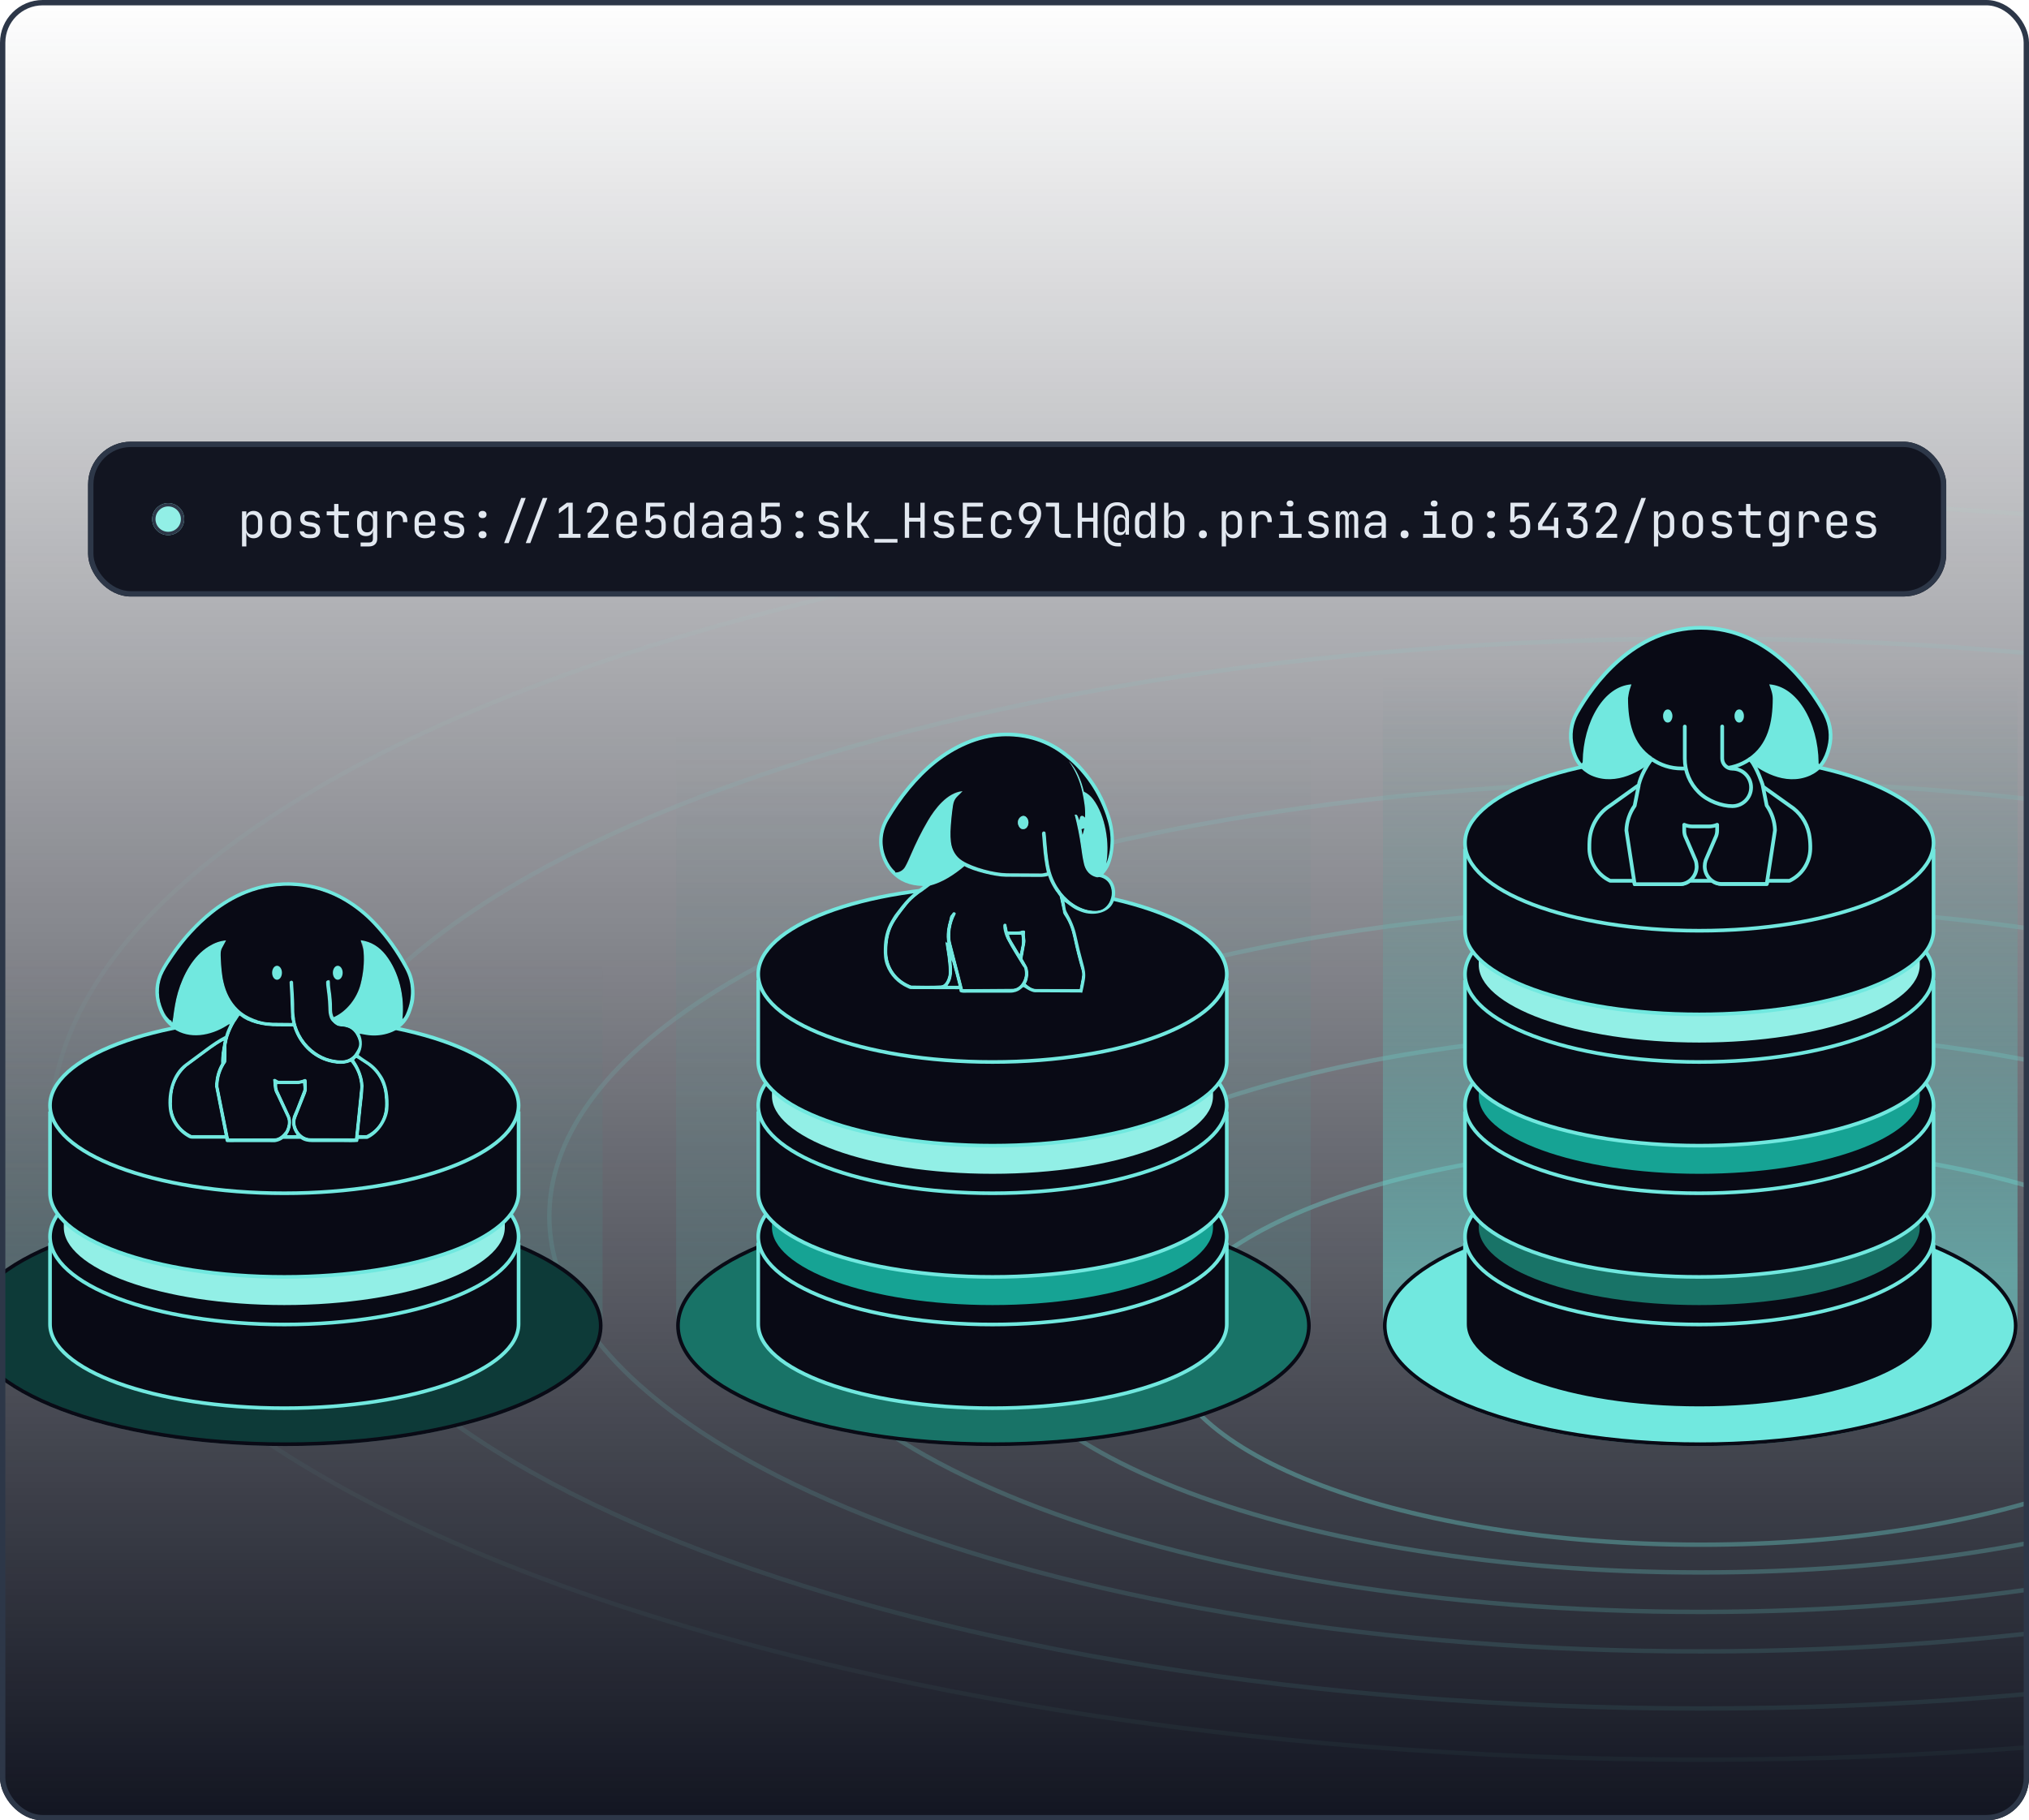 <svg xmlns="http://www.w3.org/2000/svg" fill="none" viewBox="0 0 380 341" height="341" width="380">
<g clip-path="url(#clip0_1980_26828)">
<rect fill="url(#paint0_linear_1980_26828)" rx="8" height="341" width="380"></rect>
<g opacity="0.42">
<path stroke-width="0.825" stroke="#71E8DF" d="M318.541 214.316C346.288 214.316 371.391 218.558 389.541 225.401C398.618 228.824 405.934 232.889 410.975 237.382C416.015 241.875 418.743 246.762 418.743 251.841C418.743 256.919 416.015 261.806 410.975 266.3C405.934 270.793 398.618 274.858 389.541 278.28C371.391 285.124 346.288 289.365 318.541 289.365C290.794 289.365 265.691 285.124 247.541 278.28C238.464 274.858 231.148 270.793 226.107 266.3C221.067 261.806 218.338 256.919 218.338 251.841C218.338 246.762 221.067 241.875 226.107 237.382C231.148 232.889 238.465 228.824 247.541 225.401C265.691 218.558 290.794 214.316 318.541 214.316Z" opacity="0.8"></path>
<path stroke-width="0.825" stroke="#71E8DF" d="M318.541 193.121C356.005 193.121 389.905 198.84 414.423 208.071C426.683 212.688 436.577 218.174 443.397 224.246C450.219 230.318 453.932 236.941 453.932 243.841C453.932 250.741 450.219 257.364 443.397 263.437C436.577 269.508 426.683 274.995 414.423 279.611C389.905 288.843 356.005 294.561 318.541 294.561C281.077 294.561 247.177 288.843 222.659 279.611C210.399 274.995 200.505 269.508 193.685 263.437C186.863 257.364 183.15 250.741 183.15 243.841C183.151 236.941 186.863 230.318 193.685 224.246C200.505 218.174 210.399 212.688 222.659 208.071C247.177 198.84 281.077 193.121 318.541 193.121Z" opacity="0.6"></path>
<path stroke-width="0.825" stroke="#71E8DF" d="M318.541 169.727C366.937 169.727 410.733 177.168 442.414 189.186C458.256 195.195 471.048 202.34 479.872 210.253C488.696 218.166 493.517 226.814 493.518 235.841C493.518 244.868 488.696 253.516 479.872 261.43C471.048 269.343 458.256 276.488 442.414 282.497C410.733 294.514 366.937 301.956 318.541 301.956C270.146 301.956 226.35 294.514 194.669 282.497C178.827 276.488 166.035 269.343 157.211 261.43C148.387 253.516 143.564 244.868 143.564 235.841C143.565 226.814 148.387 218.166 157.211 210.253C166.035 202.34 178.827 195.195 194.669 189.186C226.35 177.168 270.146 169.727 318.541 169.727Z" opacity="0.45"></path>
<path stroke-width="0.825" stroke="#71E8DF" d="M318.544 146.332C378.174 146.332 432.141 155.497 471.186 170.3C490.709 177.702 506.479 186.506 517.362 196.261C528.245 206.016 534.206 216.689 534.206 227.842C534.206 238.994 528.245 249.667 517.362 259.422C506.48 269.177 490.709 277.981 471.186 285.383C432.141 300.186 378.174 309.351 318.544 309.351C258.913 309.351 204.946 300.186 165.901 285.383C146.378 277.981 130.607 269.177 119.725 259.422C108.842 249.667 102.881 238.994 102.881 227.842C102.881 216.689 108.842 206.016 119.725 196.261C130.607 186.506 146.378 177.702 165.901 170.3C204.946 155.497 258.913 146.332 318.544 146.332Z" opacity="0.3"></path>
<path stroke-width="0.825" stroke="#71E8DF" d="M318.544 119.639C391.535 119.639 457.598 130.895 505.397 149.081C529.299 158.174 548.612 168.993 561.943 180.984C575.275 192.976 582.589 206.108 582.589 219.842C582.589 233.576 575.275 246.708 561.943 258.699C548.612 270.691 529.298 281.508 505.397 290.602C457.598 308.787 391.535 320.044 318.544 320.044C245.553 320.044 179.49 308.787 131.69 290.602C107.789 281.508 88.476 270.691 75.144 258.699C61.813 246.708 54.498 233.576 54.498 219.842C54.498 206.108 61.813 192.976 75.144 180.984C88.476 168.993 107.789 158.174 131.69 149.081C179.49 130.895 245.553 119.639 318.544 119.639Z" opacity="0.2"></path>
<path stroke-width="0.825" stroke="#71E8DF" d="M318.542 94.044C403.983 94.044 481.316 107.271 537.274 128.64C565.255 139.325 587.87 152.039 603.482 166.135C619.095 180.232 627.672 195.677 627.672 211.841C627.672 228.005 619.095 243.451 603.482 257.547C587.87 271.644 565.255 284.357 537.274 295.042C481.316 316.412 403.983 329.637 318.542 329.637C233.101 329.637 155.768 316.412 99.81 295.042C71.829 284.357 49.214 271.644 33.602 257.547C17.989 243.451 9.412 228.005 9.412 211.841C9.412 195.677 17.989 180.231 33.602 166.135C49.214 152.039 71.829 139.325 99.81 128.64C155.768 107.271 233.101 94.044 318.542 94.044Z" opacity="0.1"></path>
</g>
<path fill="url(#paint1_linear_1980_26828)" d="M112.848 248.344L112.843 248.635C112.432 260.949 85.987 270.884 53.424 270.884C20.861 270.884 -5.584 260.949 -5.995 248.635L-6 248.344V158.866H112.848V248.344Z"></path>
<path stroke-width="0.683" stroke="#090A15" fill="#0D3A38" d="M53.424 226.145C69.803 226.145 84.616 228.663 95.322 232.724C100.676 234.755 104.986 237.165 107.95 239.824C110.915 242.483 112.506 245.362 112.506 248.343C112.506 251.324 110.915 254.204 107.95 256.863C104.986 259.521 100.676 261.932 95.322 263.962C84.616 268.023 69.803 270.542 53.424 270.542C37.045 270.541 22.232 268.023 11.526 263.962C6.172 261.932 1.862 259.522 -1.103 256.863C-4.067 254.204 -5.658 251.324 -5.658 248.343C-5.658 245.362 -4.067 242.483 -1.103 239.824C1.862 237.165 6.172 234.755 11.526 232.724C22.232 228.663 37.045 226.145 53.424 226.145Z"></path>
<path stroke-width="0.683" stroke="#71E8DF" fill="#090A15" d="M97.124 233.128V248.038C97.124 250.123 95.964 252.154 93.768 254.043C91.573 255.932 88.376 257.649 84.397 259.097C76.442 261.993 65.428 263.791 53.246 263.791C41.065 263.791 30.051 261.993 22.096 259.097C18.116 257.649 14.92 255.932 12.725 254.043C10.529 252.154 9.369 250.123 9.369 248.038V233.128H97.124Z"></path>
<path stroke-width="0.683" stroke="#71E8DF" fill="#090A15" d="M53.246 215.216C65.426 215.216 76.438 217.091 84.393 220.112C88.371 221.623 91.567 223.413 93.763 225.384C95.958 227.355 97.124 229.479 97.124 231.667C97.124 233.854 95.958 235.978 93.763 237.949C91.567 239.92 88.371 241.71 84.393 243.221C76.438 246.242 65.426 248.117 53.246 248.117C41.066 248.117 30.054 246.242 22.1 243.221C18.121 241.71 14.926 239.92 12.73 237.949C10.535 235.978 9.369 233.854 9.369 231.667C9.369 229.479 10.535 227.355 12.73 225.384C14.926 223.413 18.121 221.623 22.1 220.112C30.054 217.091 41.066 215.216 53.246 215.216Z"></path>
<path stroke-width="0.683" stroke="#090A15" fill="#92EFE6" d="M94.884 218.631V229.932C94.884 231.897 93.787 233.813 91.704 235.599C89.622 237.384 86.59 239.007 82.814 240.376C75.263 243.115 64.809 244.815 53.246 244.815C41.683 244.815 31.228 243.115 23.678 240.376C19.901 239.007 16.869 237.384 14.787 235.599C12.704 233.813 11.607 231.897 11.607 229.932V218.631H94.884Z"></path>
<path stroke-width="0.683" stroke="#71E8DF" fill="#090A15" d="M97.124 208.54V223.449C97.124 225.534 95.964 227.565 93.768 229.455C91.573 231.343 88.376 233.06 84.397 234.508C76.442 237.404 65.428 239.202 53.246 239.202C41.065 239.202 30.051 237.404 22.096 234.508C18.116 233.06 14.92 231.343 12.725 229.455C10.529 227.565 9.369 225.534 9.369 223.449V208.54H97.124Z"></path>
<path stroke-width="0.683" stroke="#71E8DF" fill="#090A15" d="M53.246 190.627C65.426 190.627 76.438 192.502 84.393 195.523C88.371 197.034 91.567 198.824 93.763 200.795C95.958 202.766 97.124 204.89 97.124 207.078C97.124 209.265 95.958 211.389 93.763 213.36C91.567 215.331 88.371 217.122 84.393 218.632C76.438 221.653 65.426 223.528 53.246 223.528C41.066 223.528 30.054 221.653 22.1 218.632C18.121 217.122 14.926 215.331 12.73 213.36C10.535 211.389 9.369 209.265 9.369 207.078C9.369 204.89 10.535 202.767 12.73 200.795C14.926 198.824 18.121 197.034 22.1 195.523C30.054 192.502 41.066 190.627 53.246 190.627Z"></path>
<path fill-opacity="0.5" fill="url(#paint2_linear_1980_26828)" d="M245.48 248.344L245.476 248.635C245.064 260.95 218.619 270.884 186.057 270.884C153.494 270.884 127.049 260.95 126.638 248.635L126.633 248.344V125.398H245.48V248.344Z"></path>
<path stroke-width="0.683" stroke="#090A15" fill="#187367" d="M186.057 226.146C202.436 226.146 217.249 228.664 227.955 232.725C233.309 234.755 237.618 237.166 240.583 239.824C243.548 242.483 245.139 245.363 245.139 248.344C245.139 251.325 243.548 254.204 240.583 256.863C237.618 259.522 233.309 261.932 227.955 263.963C217.249 268.024 202.436 270.542 186.057 270.542C169.678 270.542 154.865 268.024 144.159 263.963C138.805 261.932 134.495 259.522 131.53 256.863C128.566 254.204 126.975 251.325 126.975 248.344C126.975 245.363 128.565 242.483 131.53 239.824C134.495 237.165 138.805 234.755 144.159 232.725C154.865 228.664 169.678 226.146 186.057 226.146Z"></path>
<path stroke-width="0.683" stroke="#71E8DF" fill="#090A15" d="M229.757 233.129V248.038C229.757 250.123 228.596 252.154 226.4 254.044C224.205 255.933 221.009 257.649 217.03 259.098C209.075 261.993 198.061 263.791 185.879 263.791C173.698 263.791 162.684 261.993 154.729 259.098C150.749 257.649 147.552 255.933 145.357 254.044C143.161 252.154 142.002 250.123 142.002 248.038V233.129H229.757Z"></path>
<path stroke-width="0.683" stroke="#71E8DF" fill="#090A15" d="M185.879 215.217C198.059 215.217 209.071 217.092 217.025 220.112C221.004 221.623 224.2 223.414 226.396 225.385C228.591 227.356 229.757 229.48 229.757 231.667C229.757 233.854 228.591 235.978 226.396 237.949C224.2 239.92 221.004 241.711 217.025 243.222C209.071 246.242 198.059 248.117 185.879 248.117C173.699 248.117 162.687 246.242 154.732 243.222C150.754 241.711 147.559 239.92 145.363 237.949C143.168 235.978 142.002 233.854 142.002 231.667C142.002 229.48 143.168 227.356 145.363 225.385C147.559 223.414 150.754 221.623 154.732 220.112C162.687 217.092 173.699 215.217 185.879 215.217Z"></path>
<path stroke-width="0.683" stroke="#090A15" fill="#16A394" d="M227.517 218.632V229.933C227.517 231.897 226.42 233.814 224.337 235.6C222.255 237.384 219.223 239.007 215.446 240.377C207.896 243.115 197.442 244.815 185.879 244.815C174.315 244.815 163.861 243.115 156.311 240.377C152.534 239.007 149.502 237.384 147.42 235.6C145.337 233.814 144.24 231.897 144.24 229.933V218.632H227.517Z"></path>
<path stroke-width="0.683" stroke="#71E8DF" fill="#090A15" d="M229.757 208.54V223.449C229.757 225.534 228.596 227.565 226.4 229.455C224.205 231.343 221.009 233.06 217.03 234.508C209.075 237.404 198.061 239.202 185.879 239.202C173.698 239.202 162.684 237.404 154.729 234.508C150.749 233.06 147.552 231.343 145.357 229.455C143.161 227.565 142.002 225.534 142.002 223.449V208.54H229.757Z"></path>
<path stroke-width="0.683" stroke="#71E8DF" fill="#090A15" d="M185.879 190.627C198.059 190.627 209.071 192.502 217.025 195.523C221.004 197.034 224.2 198.824 226.396 200.795C228.591 202.766 229.757 204.89 229.757 207.078C229.757 209.265 228.591 211.389 226.396 213.36C224.2 215.331 221.004 217.122 217.025 218.632C209.071 221.653 198.059 223.528 185.879 223.528C173.699 223.528 162.687 221.653 154.732 218.632C150.754 217.122 147.559 215.331 145.363 213.36C143.168 211.389 142.002 209.265 142.002 207.078C142.002 204.89 143.168 202.767 145.363 200.795C147.559 198.824 150.754 197.034 154.732 195.523C162.687 192.502 173.699 190.627 185.879 190.627Z"></path>
<path stroke-width="0.683" stroke="#090A15" fill="#92EFE6" d="M227.517 194.042V205.343C227.517 207.308 226.42 209.224 224.337 211.01C222.255 212.795 219.223 214.418 215.446 215.788C207.896 218.526 197.442 220.226 185.879 220.226C174.315 220.226 163.861 218.526 156.311 215.788C152.534 214.418 149.502 212.795 147.42 211.01C145.337 209.224 144.24 207.308 144.24 205.343V194.042H227.517Z"></path>
<path stroke-width="0.683" stroke="#71E8DF" fill="#090A15" d="M229.757 183.951V198.86C229.757 200.945 228.596 202.976 226.4 204.866C224.205 206.755 221.009 208.471 217.03 209.919C209.075 212.815 198.061 214.613 185.879 214.613C173.698 214.613 162.684 212.815 154.729 209.919C150.749 208.471 147.552 206.755 145.357 204.866C143.161 202.976 142.002 200.945 142.002 198.86V183.951H229.757Z"></path>
<path stroke-width="0.683" stroke="#71E8DF" fill="#090A15" d="M185.879 166.039C198.059 166.039 209.071 167.913 217.025 170.934C221.004 172.445 224.2 174.236 226.396 176.207C228.591 178.178 229.757 180.301 229.757 182.489C229.757 184.676 228.591 186.8 226.396 188.771C224.2 190.742 221.004 192.533 217.025 194.043C209.071 197.064 198.059 198.939 185.879 198.939C173.699 198.939 162.687 197.064 154.732 194.043C150.754 192.533 147.559 190.742 145.363 188.771C143.168 186.8 142.002 184.676 142.002 182.489C142.002 180.301 143.168 178.178 145.363 176.207C147.559 174.236 150.754 172.445 154.732 170.934C162.687 167.913 173.699 166.039 185.879 166.039Z"></path>
<path fill-opacity="0.5" fill="url(#paint3_linear_1980_26828)" d="M377.848 248.344C377.848 260.792 351.243 270.884 318.424 270.884C285.605 270.884 259 260.792 259 248.344V83.05H377.848V248.344Z"></path>
<path stroke-width="0.683" stroke="#090A15" fill="#71E8DF" d="M318.424 226.146C334.803 226.146 349.616 228.664 360.322 232.725C365.676 234.755 369.986 237.166 372.95 239.824C375.915 242.483 377.506 245.363 377.506 248.344C377.506 251.325 375.915 254.204 372.95 256.863C369.986 259.522 365.676 261.932 360.322 263.963C349.616 268.024 334.803 270.542 318.424 270.542C302.045 270.542 287.232 268.024 276.526 263.963C271.172 261.932 266.862 259.522 263.897 256.863C260.933 254.204 259.342 251.325 259.342 248.344C259.342 245.363 260.933 242.483 263.897 239.824C266.862 237.165 271.172 234.755 276.526 232.725C287.232 228.664 302.045 226.146 318.424 226.146Z"></path>
<path stroke-width="0.683" stroke="#71E8DF" fill="#090A15" d="M362.124 233.129V248.039C362.124 250.124 360.964 252.155 358.768 254.044C356.573 255.933 353.377 257.65 349.397 259.098C341.442 261.994 330.428 263.792 318.246 263.792C306.065 263.791 295.051 261.994 287.096 259.098C283.116 257.65 279.92 255.933 277.725 254.044C275.529 252.155 274.369 250.124 274.369 248.039V233.129H362.124Z"></path>
<path stroke-width="0.683" stroke="#71E8DF" fill="#090A15" d="M318.246 215.217C330.426 215.217 341.438 217.092 349.393 220.113C353.371 221.624 356.567 223.414 358.763 225.385C360.958 227.356 362.124 229.48 362.124 231.667C362.124 233.855 360.958 235.979 358.763 237.95C356.567 239.921 353.371 241.711 349.393 243.222C341.438 246.243 330.426 248.118 318.246 248.118C306.066 248.118 295.054 246.243 287.1 243.222C283.121 241.711 279.926 239.921 277.73 237.95C275.535 235.979 274.369 233.855 274.369 231.667C274.369 229.48 275.535 227.356 277.73 225.385C279.926 223.414 283.121 221.624 287.1 220.113C295.054 217.092 306.066 215.217 318.246 215.217Z"></path>
<path stroke-width="0.683" stroke="#090A15" fill="#187367" d="M359.884 218.632V229.933C359.884 231.898 358.787 233.814 356.704 235.6C354.622 237.385 351.59 239.008 347.813 240.377C340.263 243.116 329.809 244.816 318.246 244.816C306.683 244.816 296.228 243.116 288.678 240.377C284.901 239.008 281.869 237.385 279.787 235.6C277.704 233.814 276.607 231.898 276.607 229.933V218.632H359.884Z"></path>
<path stroke-width="0.683" stroke="#71E8DF" fill="#090A15" d="M362.124 208.54V223.449C362.124 225.534 360.964 227.565 358.768 229.455C356.573 231.344 353.377 233.061 349.397 234.509C341.442 237.404 330.428 239.202 318.246 239.202C306.065 239.202 295.051 237.404 287.096 234.509C283.116 233.06 279.92 231.344 277.725 229.455C275.529 227.565 274.369 225.534 274.369 223.449V208.54H362.124Z"></path>
<path stroke-width="0.683" stroke="#71E8DF" fill="#090A15" d="M318.246 190.628C330.426 190.628 341.438 192.503 349.393 195.523C353.371 197.034 356.567 198.825 358.763 200.796C360.958 202.767 362.124 204.891 362.124 207.078C362.124 209.266 360.958 211.389 358.763 213.36C356.567 215.331 353.371 217.122 349.393 218.633C341.438 221.653 330.426 223.528 318.246 223.528C306.066 223.528 295.054 221.653 287.1 218.633C283.121 217.122 279.926 215.331 277.73 213.36C275.535 211.389 274.369 209.266 274.369 207.078C274.369 204.891 275.535 202.767 277.73 200.796C279.926 198.825 283.121 197.034 287.1 195.523C295.054 192.503 306.066 190.628 318.246 190.628Z"></path>
<path stroke-width="0.683" stroke="#090A15" fill="#16A394" d="M359.884 194.043V205.344C359.884 207.308 358.787 209.225 356.704 211.011C354.622 212.796 351.59 214.418 347.813 215.788C340.263 218.526 329.809 220.227 318.246 220.227C306.683 220.227 296.228 218.526 288.678 215.788C284.901 214.418 281.869 212.796 279.787 211.011C277.704 209.225 276.607 207.308 276.607 205.344V194.043H359.884Z"></path>
<path stroke-width="0.683" stroke="#71E8DF" fill="#090A15" d="M362.124 183.951V198.86C362.124 200.946 360.964 202.976 358.768 204.866C356.573 206.755 353.377 208.472 349.397 209.92C341.442 212.816 330.428 214.613 318.246 214.613C306.065 214.613 295.051 212.816 287.096 209.92C283.116 208.472 279.92 206.755 277.725 204.866C275.529 202.977 274.369 200.946 274.369 198.86V183.951H362.124Z"></path>
<path stroke-width="0.683" stroke="#71E8DF" fill="#090A15" d="M318.246 166.039C330.426 166.039 341.438 167.914 349.393 170.935C353.371 172.445 356.567 174.236 358.763 176.207C360.958 178.178 362.124 180.302 362.124 182.489C362.124 184.677 360.958 186.8 358.763 188.771C356.567 190.742 353.371 192.533 349.393 194.044C341.438 197.065 330.426 198.939 318.246 198.939C306.066 198.939 295.054 197.065 287.1 194.044C283.121 192.533 279.926 190.742 277.73 188.771C275.535 186.8 274.369 184.677 274.369 182.489C274.369 180.302 275.535 178.178 277.73 176.207C279.926 174.236 283.121 172.445 287.1 170.935C295.054 167.914 306.066 166.039 318.246 166.039Z"></path>
<path stroke-width="0.683" stroke="#090A15" fill="#92EFE6" d="M359.884 169.454V180.755C359.884 182.72 358.787 184.636 356.704 186.422C354.622 188.207 351.59 189.83 347.813 191.199C340.263 193.938 329.809 195.638 318.246 195.638C306.683 195.638 296.228 193.938 288.678 191.199C284.901 189.83 281.869 188.207 279.787 186.422C277.704 184.636 276.607 182.72 276.607 180.755V169.454H359.884Z"></path>
<path stroke-width="0.683" stroke="#71E8DF" fill="#090A15" d="M362.124 159.362V174.271C362.124 176.356 360.964 178.387 358.768 180.277C356.573 182.166 353.377 183.882 349.397 185.331C341.442 188.226 330.428 190.024 318.246 190.024C306.065 190.024 295.051 188.226 287.096 185.331C283.116 183.882 279.92 182.166 277.725 180.277C275.529 178.387 274.369 176.356 274.369 174.271V159.362H362.124Z"></path>
<path stroke-width="0.683" stroke="#71E8DF" fill="#090A15" d="M318.246 141.45C330.426 141.45 341.438 143.325 349.393 146.345C353.371 147.856 356.567 149.647 358.763 151.618C360.958 153.589 362.124 155.713 362.124 157.9C362.124 160.087 360.958 162.211 358.763 164.182C356.567 166.153 353.371 167.944 349.393 169.455C341.438 172.475 330.426 174.35 318.246 174.35C306.066 174.35 295.054 172.475 287.1 169.455C283.121 167.944 279.926 166.153 277.73 164.182C275.535 162.211 274.369 160.087 274.369 157.9C274.369 155.712 275.535 153.589 277.73 151.618C279.926 149.647 283.121 147.856 287.1 146.345C295.054 143.325 306.066 141.45 318.246 141.45Z"></path>
<g clip-path="url(#clip1_1980_26828)">
<path fill="#090A15" d="M306.931 147.06L301.522 150.931C299.225 152.4 297.791 154.895 297.686 157.623C297.686 157.623 297.639 158.59 297.663 159.08C297.744 161.621 299.248 163.906 301.545 164.991H306.057L306.162 165.632H314.672C315.313 165.62 315.931 165.387 316.444 164.991H320.676C321.178 165.364 321.772 165.574 322.39 165.597H330.901L330.994 164.991H335.156C337.453 163.906 338.956 161.621 339.038 159.08C339.061 158.287 339.015 157.494 338.898 156.713L338.84 156.375L338.805 156.165C338.362 154.009 337.056 152.12 335.191 150.942L330.213 147.387L327.881 142.327C327.613 142.105 327.403 141.931 327.263 141.814C325.573 142.898 323.637 143.563 321.632 143.761L315.465 143.796C313.46 143.598 311.524 142.933 309.834 141.849C309.694 141.977 309.484 142.152 309.216 142.362C309.216 142.362 306.966 147.06 306.954 147.072"></path>
<path stroke-linejoin="round" stroke-width="0.699" stroke="#71E8DF" d="M306.931 147.06L301.522 150.931C299.225 152.4 297.791 154.895 297.686 157.623C297.686 157.623 297.639 158.59 297.663 159.08C297.744 161.621 299.248 163.906 301.545 164.991H306.057L306.162 165.632H314.672C315.313 165.62 315.931 165.387 316.444 164.991H320.676C321.178 165.364 321.772 165.574 322.39 165.597H330.901L330.994 164.991H335.156C337.453 163.906 338.956 161.621 339.038 159.08C339.061 158.287 339.015 157.494 338.898 156.713L338.84 156.375L338.805 156.165C338.362 154.009 337.056 152.12 335.191 150.942L330.213 147.387L327.881 142.327C327.613 142.105 327.403 141.931 327.263 141.814C325.573 142.898 323.637 143.563 321.632 143.761L315.465 143.796C313.46 143.598 311.524 142.933 309.834 141.849C309.694 141.977 309.484 142.152 309.216 142.362C309.216 142.362 306.966 147.06 306.954 147.072"></path>
<path stroke-linejoin="round" stroke-width="0.699" stroke="#71E8DF" fill="#090A15" d="M327.226 141.791C327.366 141.919 327.576 142.094 327.844 142.303C329.162 144.041 330.106 147.013 330.106 147.013L330.875 150.884C331.831 152.248 332.368 153.857 332.426 155.524L332.298 156.387L330.934 165.247L330.875 165.585H322.365C321.642 165.573 320.954 165.294 320.418 164.816C320.348 164.757 320.278 164.699 320.22 164.629C319.614 164 319.275 163.172 319.264 162.297C319.264 161.913 319.322 161.54 319.439 161.178L321.246 156.97C321.479 156.538 321.595 156.049 321.595 155.559V154.498C321.56 154.51 321.525 154.521 321.491 154.545C321.036 154.72 320.558 154.813 320.068 154.813H316.979C316.442 154.813 315.918 154.708 315.428 154.498V155.606C315.428 156.095 315.545 156.585 315.778 157.016L317.585 161.225C317.702 161.586 317.748 161.971 317.76 162.344C317.76 163.218 317.41 164.046 316.804 164.676C316.746 164.746 316.676 164.804 316.606 164.862C316.069 165.34 315.382 165.62 314.659 165.632H306.148L306.09 165.294L304.726 156.433L304.598 155.571C304.656 153.903 305.192 152.295 306.148 150.931L306.918 147.06C306.929 147.048 307.162 145.23 309.179 142.35C309.448 142.129 309.657 141.954 309.797 141.837C311.499 142.921 313.423 143.586 315.428 143.784H321.572C321.572 143.772 321.572 143.761 321.572 143.749H321.595C323.601 143.551 325.536 142.886 327.226 141.802V141.791Z"></path>
<path stroke-linejoin="round" stroke-width="0.699" stroke="#71E8DF" fill="#090A15" d="M341.905 133.886L341.707 133.513C338.827 128.43 331.226 117.6 318.518 117.6C305.811 117.6 298.21 128.43 295.33 133.513C294.223 135.472 293.896 137.768 294.444 139.949C294.701 141.044 295.097 142.14 295.785 143.05C296.379 143.831 297.312 144.554 298.14 144.938C300.46 145.976 302.78 145.696 304.738 144.985C306.685 144.274 308.294 143.12 309.203 142.373C309.273 142.315 309.332 142.269 309.39 142.222C310.964 143.318 312.876 143.959 314.951 143.959H322.133C324.184 143.959 326.085 143.329 327.659 142.245C327.705 142.292 327.763 142.327 327.822 142.373C328.731 143.12 330.34 144.274 332.287 144.985C334.234 145.696 336.565 145.988 338.885 144.95C339.713 144.565 340.564 143.994 341.24 143.05C341.905 142.117 342.325 141.044 342.581 139.949C343.094 137.908 342.838 135.763 341.893 133.886H341.905Z"></path>
<path fill="#71E8DF" d="M309.427 141.814C305.836 139.413 304.903 135.286 304.903 130.785C304.903 130.785 305.055 129.678 305.218 129.177C305.335 128.827 305.451 128.512 305.545 128.197C302.968 128.384 300.765 130.074 299.156 132.651C297.454 135.367 296.451 139.016 296.416 142.689C296.416 142.84 296.311 142.98 296.171 143.015C296.136 143.015 296.101 143.015 296.078 143.015C296.603 143.761 297.291 144.367 298.107 144.74C300.403 145.766 302.7 145.487 304.624 144.787C306.547 144.088 308.133 142.945 309.042 142.211C309.217 142.071 309.345 141.954 309.462 141.849C309.45 141.849 309.439 141.837 309.415 141.826L309.427 141.814Z"></path>
<path fill="#71E8DF" d="M340.599 142.863C340.564 139.144 339.55 135.46 337.825 132.697C336.193 130.098 333.966 128.384 331.354 128.197C331.459 128.512 331.576 128.838 331.692 129.188C331.856 129.69 332.007 130.249 332.007 130.82C332.007 135.379 331.063 139.552 327.426 141.989C327.414 141.989 327.402 142.001 327.379 142.012C327.495 142.117 327.635 142.234 327.81 142.385C328.72 143.132 330.328 144.286 332.275 144.997C334.222 145.708 336.554 145.999 338.874 144.962C339.702 144.577 340.401 143.959 340.937 143.201C340.903 143.201 340.868 143.213 340.833 143.201C340.681 143.155 340.588 143.027 340.576 142.863H340.599Z"></path>
<path fill="#71E8DF" d="M325.734 132.896C325.536 132.896 325.338 132.965 325.198 133.117C324.953 133.397 324.837 133.758 324.848 134.131C324.837 134.504 324.965 134.854 325.21 135.134C325.35 135.274 325.536 135.355 325.723 135.355C325.921 135.355 326.119 135.274 326.259 135.134C326.504 134.854 326.621 134.493 326.609 134.131C326.621 133.758 326.492 133.397 326.247 133.117C326.108 132.977 325.921 132.896 325.734 132.896Z"></path>
<path fill="#71E8DF" d="M312.876 133.129C312.736 132.977 312.55 132.907 312.363 132.896C312.165 132.896 311.967 132.977 311.827 133.117C311.582 133.385 311.454 133.747 311.466 134.12C311.454 134.493 311.571 134.854 311.815 135.122C311.955 135.274 312.142 135.344 312.328 135.355C312.527 135.355 312.725 135.274 312.865 135.134C313.343 134.551 313.343 133.712 312.865 133.129H312.876Z"></path>
<path fill="#090A15" d="M322.542 136.09V142.094C322.542 142.595 322.74 143.073 323.101 143.435C323.463 143.796 323.929 143.994 324.442 143.994C326.377 143.994 327.951 145.568 327.951 147.503C327.951 149.439 326.377 151.012 324.442 151.012C322.507 151.012 319.825 150.091 318.147 148.401C316.468 146.722 315.535 144.484 315.535 142.106V136.102"></path>
<path stroke-linejoin="round" stroke-linecap="round" stroke-width="0.699" stroke="#71E8DF" d="M322.542 136.09V142.094C322.542 142.595 322.74 143.073 323.101 143.435C323.463 143.796 323.929 143.994 324.442 143.994C326.377 143.994 327.951 145.568 327.951 147.503C327.951 149.439 326.377 151.012 324.442 151.012C322.507 151.012 319.825 150.091 318.147 148.401C316.468 146.722 315.535 144.484 315.535 142.106V136.102"></path>
</g>
<g clip-path="url(#clip2_1980_26828)">
<path fill="#71E8DF" d="M50.687 213.958H44.18C43.62 213.947 43.119 213.982 42.571 213.958C42.104 213.935 42.314 213.305 42.128 213.305H36.041C35.772 213.305 35.562 213.259 35.329 213.13C33.324 212.034 31.889 210.052 31.621 207.755C31.271 204.723 32.181 201.108 34.688 199.254L38.664 196.303C39.795 195.464 40.915 194.694 42.163 194.065C42.373 193.272 42.699 192.595 43.037 191.849C42.769 191.872 42.629 192.059 42.407 192.164C39.457 194.006 35.504 194.776 32.484 192.677C31.224 191.802 30.327 190.601 29.779 189.202C28.869 186.893 28.834 184.363 29.93 182.089C30.478 180.946 31.143 179.943 31.854 178.893C33.732 176.118 35.936 173.634 38.454 171.43C39.865 170.194 41.37 169.133 42.99 168.2C44.611 167.267 45.836 166.789 47.375 166.288C52.249 164.702 57.823 164.993 62.523 167.081C65.252 168.294 67.712 170.008 69.823 172.13C72.54 174.859 74.907 178.135 76.656 181.564C77.379 182.963 77.647 184.537 77.636 186.112C77.624 187.686 77.391 188.234 77.064 189.26C76.796 190.111 76.411 190.869 75.84 191.557C74.172 193.586 71.082 194.286 68.598 193.855L67.351 193.633C67.969 194.927 67.899 196.362 67.176 197.621C67.77 198.111 68.412 198.507 69.065 198.939C70.044 199.592 70.814 200.408 71.455 201.423C72.633 203.149 72.901 205.761 72.738 207.778C72.575 209.795 71.035 212.302 68.82 213.34L67.164 213.364C67.117 213.539 67.129 213.818 66.977 213.912C66.068 214.005 65.182 213.947 64.237 213.947H58.5C57.684 213.947 56.949 213.807 56.296 213.34H53.019C52.343 213.842 51.585 214.017 50.699 214.017L50.687 213.958ZM66.464 197.365C67.257 196.292 67.339 194.904 66.651 193.773C65.566 192.001 63.806 192.444 63.234 192.164C62.593 191.849 62.056 191.301 61.788 190.636C61.555 190.053 61.52 189.458 61.508 188.84C61.485 187.896 61.427 186.998 61.298 186.065C61.205 185.354 61.1 184.677 61.089 183.966C61.077 183.255 61.31 183.628 61.462 183.64C61.613 183.651 61.8 183.838 61.812 183.966C61.846 184.526 61.87 185.027 61.952 185.575C62.126 186.683 62.196 187.779 62.208 188.91C62.22 190.041 62.278 190.018 62.511 190.543C64.983 189.482 66.907 186.905 67.549 184.351C68.05 182.38 68.272 180.351 68.109 178.299C67.945 176.246 67.724 176.888 67.56 176.13C69.531 176.375 71.082 177.389 72.272 178.905C74.814 182.17 75.852 186.765 75.397 190.904C75.77 190.555 75.956 190.158 76.143 189.715C77.297 186.998 77.297 184.094 75.852 181.447C74.137 178.31 72.388 175.803 69.951 173.203C68.388 171.535 66.628 170.113 64.68 168.935C59.071 165.53 52.121 164.993 46.081 167.442C43.819 168.364 41.731 169.623 39.819 171.162C37.008 173.424 34.595 176.095 32.554 179.068C31.878 180.06 31.236 181.004 30.688 182.042C29.639 184.024 29.487 186.31 30.233 188.421C30.98 190.531 30.968 190.181 31.644 190.893C32.321 191.604 31.866 191.138 32.017 191.114C32.169 191.091 32.402 190.858 32.426 190.683C32.636 189.05 32.869 187.476 33.335 185.878C34.291 182.613 36.145 179.115 39.107 177.284C40.11 176.666 41.16 176.246 42.361 176.153L41.883 177.051C41.463 177.832 41.323 178.602 41.358 179.465C41.44 181.016 41.521 182.508 41.883 184.024C42.326 185.937 43.189 187.686 44.6 189.039C46.291 190.659 48.774 191.534 51.037 191.557L54.71 191.592C54.535 190.893 54.5 190.263 54.477 189.587L54.395 187.103L54.232 183.966C54.232 183.826 54.488 183.663 54.617 183.686C54.745 183.709 54.908 183.861 54.908 183.966L55.095 187.301C55.153 188.327 55.083 189.295 55.188 190.333C55.445 192.747 56.599 194.974 58.453 196.537C60.051 197.889 62.021 198.659 64.109 198.612C65.077 198.589 65.916 198.123 66.476 197.365H66.464ZM56.891 202.157C57.077 202.076 57.415 202.111 57.439 202.367C57.497 202.857 57.45 203.358 57.485 203.848C57.52 204.338 57.38 204.676 57.229 205.073L55.55 209.294C55.281 209.959 55.328 210.752 55.62 211.416C56.051 212.396 57.019 213.2 58.127 213.2L66.453 213.224L66.744 210.448L67.444 203.65C67.397 201.924 66.767 200.292 65.671 198.927C64.202 199.674 61.882 199.207 60.471 198.624C57.742 197.481 55.736 195.126 54.873 192.315L52.133 192.28C50.71 192.315 49.346 192.164 47.993 191.791C46.85 191.476 45.812 190.974 44.856 190.251C43.772 191.721 42.746 193.75 42.501 195.522C42.361 195.907 42.454 196.303 42.443 196.688C42.443 197.47 42.443 198.204 42.384 198.986C41.451 200.315 40.926 201.901 40.938 203.522L42.897 213.259L51.375 213.224C52.273 213.224 52.926 212.536 53.439 211.871C53.859 211.066 54.057 210.099 53.672 209.271L51.83 205.341C51.631 204.921 51.398 204.56 51.305 204.093C51.212 203.627 51.212 203.032 51.142 202.495C51.072 201.959 51.177 202.169 51.317 202.099C51.62 201.947 51.853 202.437 52.308 202.437H55.025C55.666 202.449 56.261 202.437 56.879 202.169L56.891 202.157ZM35.866 212.606H42.046L40.262 203.545C40.262 202.006 40.623 200.548 41.393 199.219C41.335 197.738 41.614 196.42 41.871 194.974C40.973 195.476 40.239 195.965 39.469 196.513L35.014 199.802C33.872 200.805 33.055 202.076 32.612 203.522C32.321 204.455 32.274 205.341 32.227 206.309C32.087 208.944 33.405 211.416 35.866 212.594V212.606ZM68.68 212.594C70.732 211.579 71.98 209.55 72.085 207.312C72.12 206.425 72.085 205.644 71.957 204.758C71.642 202.449 70.324 200.443 68.353 199.242C67.794 198.904 67.304 198.507 66.721 198.193C66.593 198.344 66.429 198.437 66.359 198.589C67.351 200 68.109 201.644 68.097 203.417C68.085 205.189 67.899 206.017 67.759 207.323L67.222 212.606C67.7 212.571 68.202 212.687 68.68 212.606V212.594ZM53.789 212.606C54.43 212.606 54.931 212.641 55.515 212.582C55.036 211.964 54.78 211.346 54.687 210.635C54.675 209.002 54.861 209.131 55.363 207.836L56.727 204.326C56.902 203.883 56.704 203.382 56.727 202.939L55.888 203.09H51.935C51.935 203.498 51.935 203.883 52.109 204.28L54.313 209.026C54.78 210.029 54.5 211.673 53.777 212.594L53.789 212.606Z"></path>
<path fill="#090A15" d="M66.465 197.365C65.905 198.123 65.066 198.589 64.098 198.612C62.011 198.659 60.04 197.901 58.442 196.537C56.6 194.962 55.434 192.747 55.177 190.333C55.072 189.295 55.142 188.327 55.084 187.301L54.897 183.966C54.897 183.849 54.699 183.698 54.606 183.686C54.512 183.675 54.221 183.826 54.221 183.966L54.384 187.103L54.466 189.587C54.489 190.263 54.524 190.893 54.699 191.592L51.026 191.557C48.764 191.534 46.28 190.66 44.589 189.039C43.178 187.686 42.315 185.937 41.872 184.024C41.51 182.497 41.429 181.016 41.347 179.465C41.265 177.914 41.452 177.832 41.872 177.051L42.35 176.153C41.149 176.246 40.099 176.666 39.096 177.284C36.135 179.115 34.292 182.613 33.324 185.878C32.858 187.476 32.624 189.05 32.415 190.683C32.205 192.315 32.193 191.091 32.007 191.114C31.82 191.138 31.715 190.974 31.633 190.893C30.957 190.181 30.549 189.342 30.222 188.421C29.488 186.31 29.639 184.024 30.677 182.042C31.225 181.004 31.867 180.06 32.543 179.068C34.572 176.095 36.986 173.424 39.808 171.162C41.72 169.623 43.807 168.364 46.07 167.442C52.122 164.994 59.06 165.53 64.657 168.923C66.617 170.113 68.377 171.524 69.928 173.191C72.365 175.803 74.115 178.299 75.829 181.436C77.275 184.083 77.275 186.986 76.12 189.703C75.934 190.158 75.747 190.555 75.374 190.893C75.817 186.753 74.791 182.159 72.249 178.894C71.059 177.378 69.509 176.363 67.538 176.118C67.701 176.876 68.028 177.518 68.086 178.287C68.249 180.339 68.028 182.369 67.526 184.339C66.885 186.893 64.961 189.47 62.489 190.531C62.244 189.995 62.185 189.458 62.185 188.899C62.185 187.768 62.104 186.683 61.929 185.564C61.754 184.444 61.812 184.514 61.789 183.954C61.766 183.395 61.579 183.628 61.439 183.628C61.299 183.628 61.066 183.814 61.066 183.954C61.078 184.677 61.182 185.342 61.276 186.053C61.404 186.986 61.462 187.884 61.486 188.829C61.497 189.435 61.532 190.042 61.766 190.625C62.045 191.289 62.57 191.837 63.212 192.152C63.783 192.432 65.544 191.989 66.628 193.761C67.713 195.534 67.235 196.28 66.442 197.353L66.465 197.365Z"></path>
<path fill="#090A15" d="M56.89 202.157C56.283 202.426 55.677 202.449 55.036 202.437H52.319C51.864 202.426 51.642 201.936 51.328 202.087C51.013 202.239 51.129 202.309 51.153 202.484C51.223 203.02 51.211 203.557 51.316 204.081C51.421 204.606 51.642 204.898 51.841 205.329L53.683 209.259C54.068 210.087 53.87 211.055 53.45 211.859C52.937 212.524 52.284 213.212 51.386 213.212L42.908 213.247L40.949 203.51C40.949 201.889 41.462 200.303 42.395 198.974C42.465 198.193 42.442 197.458 42.453 196.677C42.465 195.895 42.36 195.895 42.512 195.511C42.757 193.738 43.783 191.697 44.867 190.24C45.824 190.963 46.85 191.476 48.004 191.779C49.357 192.152 50.721 192.304 52.144 192.269L54.884 192.304C55.747 195.102 57.753 197.47 60.481 198.612C61.881 199.195 64.213 199.674 65.682 198.916C66.778 200.268 67.408 201.912 67.455 203.638L66.755 210.437L66.464 213.212L58.138 213.189C57.041 213.189 56.062 212.384 55.63 211.405C55.199 210.425 55.292 209.947 55.561 209.282L57.24 205.061C57.403 204.665 57.531 204.291 57.496 203.837C57.461 203.382 57.508 202.857 57.45 202.356C57.391 201.854 57.088 202.064 56.902 202.146L56.89 202.157Z"></path>
<path fill="#090A15" d="M35.863 212.606C33.403 211.428 32.085 208.956 32.225 206.32C32.272 205.353 32.33 204.466 32.61 203.533C33.053 202.076 33.869 200.816 35.012 199.814L39.467 196.525C40.236 195.977 40.971 195.487 41.869 194.986C41.6 196.432 41.321 197.75 41.391 199.23C40.621 200.56 40.259 202.006 40.259 203.557L42.044 212.617H35.863V212.606Z"></path>
<path fill="#090A15" d="M68.68 212.594C68.202 212.687 67.7 212.57 67.222 212.594L67.759 207.311C67.887 206.005 68.085 204.734 68.097 203.405C68.109 202.075 67.351 199.988 66.359 198.577C66.429 198.426 66.593 198.332 66.721 198.181C67.304 198.496 67.794 198.892 68.353 199.23C70.324 200.431 71.642 202.437 71.957 204.746C72.085 205.632 72.12 206.413 72.085 207.3C71.992 209.539 70.732 211.568 68.68 212.582V212.594Z"></path>
<path fill="#090A15" d="M53.788 212.606C54.511 211.684 54.791 210.04 54.325 209.037L52.12 204.291C51.934 203.895 51.934 203.51 51.946 203.113H55.899L56.738 202.95C56.715 203.393 56.913 203.906 56.738 204.338L55.374 207.848C54.873 209.131 54.674 209.002 54.698 210.647C54.791 211.346 55.047 211.976 55.526 212.594C54.943 212.652 54.441 212.617 53.8 212.617L53.788 212.606Z"></path>
<ellipse fill="#71E8DF" ry="1.312" rx="0.919" cy="182.225" cx="51.884"></ellipse>
<ellipse fill="#71E8DF" ry="1.312" rx="0.919" cy="182.225" cx="63.259"></ellipse>
</g>
<g clip-path="url(#clip3_1980_26828)">
<path fill="#71E8DF" d="M193.924 185.888C193.026 185.888 191.789 184.897 191.696 184.908C191.369 184.943 190.915 185.958 189.13 185.958H181.175C180.767 185.958 180.382 186.005 179.986 185.9C179.589 185.795 179.741 185.515 179.659 185.305L170.619 185.282C170.351 185.282 170.188 185.153 169.966 185.06C168.123 184.243 166.654 182.75 165.942 180.849C165.546 179.811 165.499 178.785 165.522 177.688C165.546 175.857 165.931 174.096 166.864 172.521C167.144 172.055 167.377 171.611 167.703 171.192C168.485 170.165 169.243 169.15 170.153 168.217C171.063 167.284 171.937 166.736 172.882 165.966C170.456 165.919 168.462 165.185 166.864 163.423C165.942 162.409 165.324 161.207 164.951 159.843C164.309 157.486 164.706 155.072 165.977 152.996C167.249 150.92 167.762 150.173 168.788 148.82C170.444 146.616 172.299 144.621 174.399 142.848C176.72 140.889 179.332 139.349 182.213 138.334C187.497 136.468 193.504 136.958 198.263 140.002C200.082 141.157 201.657 142.568 203.045 144.19C204.865 146.324 206.346 148.68 207.326 151.328L207.757 152.506C208.842 155.434 208.959 159.108 207.804 161.989C207.536 162.665 207.127 163.225 206.637 163.785C208.819 164.648 209.343 167.261 208.434 169.162C207.524 171.063 204.748 171.611 202.625 170.842C201.972 170.608 201.354 170.352 200.806 169.955L199.324 168.894C199.557 169.524 199.464 170.27 199.791 170.83C200.654 172.3 201.272 173.758 201.622 175.414C201.972 177.07 202.403 178.82 202.882 180.523C203.162 181.514 203.36 182.459 203.185 183.497C203.01 184.535 202.905 184.967 202.742 185.713C202.578 186.46 202.625 185.923 202.497 185.923L193.889 185.876L193.924 185.888ZM198.741 167.144C200.281 169.092 202.59 170.632 205.109 170.62C206.078 170.62 206.941 170.177 207.512 169.407C208.084 168.637 208.422 167.028 207.909 165.861C207.547 165.033 206.824 164.496 205.961 164.333C205.588 164.263 205.179 164.333 204.806 164.17C203.85 163.762 203.243 162.875 202.998 161.849C202.742 160.717 202.602 159.644 202.438 158.525C202.17 156.623 201.797 154.78 201.33 152.914C200.864 151.048 201.33 152.658 201.435 152.623C201.82 152.506 201.972 153.404 202.135 153.672C202.24 153.416 202.182 153.089 202.403 152.914C202.625 152.739 202.987 152.938 203.197 153.183C203.302 151.515 203.01 149.952 202.683 148.377C202.252 146.278 201.4 144.388 200.152 142.592C201.645 144.038 202.543 146.336 202.987 148.307C203.663 148.634 204.235 149.112 204.701 149.718C207.057 152.786 207.85 158.093 207.186 161.779C207.711 160.391 207.944 158.956 207.967 157.475C207.99 155.994 207.641 154.244 207.104 152.704C206.393 150.651 205.459 148.727 204.246 146.931C202.672 144.61 200.841 142.673 198.554 141.064C195.347 138.801 191.579 137.798 187.637 137.973C183.158 138.171 178.819 140.212 175.343 143C171.762 145.869 168.8 149.637 166.455 153.591C165.126 155.83 164.962 158.455 165.989 160.822C166.397 161.767 166.887 162.607 167.668 163.272C167.75 163.342 167.89 163.482 168.03 163.447C168.648 163.33 169.196 162.969 169.511 162.432C169.955 161.685 170.269 160.916 170.608 160.123C171.553 157.941 172.579 155.83 173.792 153.777C175.133 151.491 177.431 148.494 180.3 148.225C179.402 149.287 178.714 149.462 178.493 151.013C178.271 152.564 178.108 154.197 178.038 155.819C178.014 156.483 178.049 157.078 178.119 157.743C178.283 159.201 178.994 160.484 180.242 161.266C182.272 162.549 186.307 163.598 188.582 163.61L195.055 163.645C195.405 163.645 195.708 163.528 196.07 163.47C195.697 161.837 195.498 160.228 195.358 158.548L195.172 156.262C195.149 156.029 195.195 155.889 195.393 155.795C195.592 155.702 195.79 155.807 195.837 156.005C195.907 156.402 195.918 156.822 195.953 157.253C196.082 158.84 196.198 160.367 196.478 161.942C196.816 163.878 197.54 165.628 198.764 167.179L198.741 167.144ZM202.742 156.367C202.893 155.947 202.952 155.585 203.057 155.165C202.858 155.259 202.753 155.294 202.555 155.329L202.742 156.367ZM191.463 180.884C190.46 179.228 189.433 177.642 188.547 175.95C187.66 174.259 187.45 173.034 188.174 172.999C188.897 172.964 188.488 173.081 188.512 173.209L188.757 174.446C189.527 174.446 190.705 174.574 191.416 174.306C191.568 174.247 191.953 174.212 191.988 174.457C192.023 174.702 191.953 174.936 191.964 175.181C191.976 175.635 192.151 176.09 192.069 176.545L191.521 179.578L192.326 180.989C192.746 181.724 192.699 183.462 192.128 184.278C192.664 184.768 193.294 185.235 194.075 185.235L202.194 185.258L202.59 183.147C202.672 182.704 202.683 182.237 202.555 181.794C201.949 179.764 201.447 177.735 201.004 175.647C200.689 174.143 200.187 172.743 199.324 171.46C198.461 170.177 199.114 171.005 199.056 170.737L198.449 167.949C197.575 166.736 196.758 165.511 196.303 164.065C195.778 164.228 195.3 164.287 194.752 164.275L188.395 164.24C186.506 164.24 182.353 163.248 180.627 162.245C178.691 163.867 176.591 165.255 174.212 165.884C172.801 166.923 170.981 168.124 169.92 169.477C167.517 172.521 166.222 174.061 166.199 178.19C166.175 181.141 167.902 183.52 170.631 184.582C172.532 184.605 174.387 184.663 176.288 184.558C176.883 184.523 177.291 183.754 177.443 183.299C177.688 182.587 177.676 181.887 177.629 181.141C177.536 179.764 177.338 178.435 177.116 177.07C177.07 176.825 177.07 176.592 177.116 176.359C177.326 176.405 177.268 176.569 177.408 176.639C177.07 175.227 177.408 173.478 177.816 172.125C178.224 170.772 177.874 171.67 178.014 171.506C178.353 171.133 178.434 170.748 178.749 170.877C179.064 171.005 179.029 171.203 178.924 171.401C178.166 172.801 177.734 175.041 178.143 176.592L179.729 182.75L180.37 185.27L189.62 185.2C191.078 185.2 191.999 183.509 191.929 182.249C191.859 180.989 191.754 181.362 191.463 180.873V180.884ZM191.241 175.111L189.002 175.134C189.118 175.612 189.352 176.02 189.608 176.429L190.973 178.703C191.241 177.093 191.579 176.79 191.241 175.111ZM179.496 184.628L178.924 182.412L178.213 179.846C178.306 181.514 178.632 183.182 177.478 184.628H179.484H179.496Z"></path>
<path fill="#090A15" d="M198.742 167.144C197.518 165.581 196.794 163.831 196.456 161.907C196.188 160.332 196.06 158.804 195.931 157.218C195.896 156.786 195.885 156.367 195.815 155.97C195.78 155.772 195.5 155.702 195.371 155.76C195.185 155.853 195.138 155.993 195.15 156.227L195.336 158.513C195.476 160.192 195.686 161.802 196.048 163.435C195.686 163.493 195.383 163.61 195.033 163.61L188.56 163.575C186.285 163.563 182.25 162.513 180.22 161.23C178.972 160.449 178.261 159.166 178.097 157.708C178.027 157.055 177.992 156.448 178.016 155.783C178.086 154.162 178.237 152.587 178.47 150.978C178.704 149.368 179.38 149.252 180.278 148.19C177.409 148.458 175.111 151.456 173.77 153.742C172.557 155.795 171.53 157.906 170.586 160.087C170.236 160.88 169.921 161.65 169.489 162.397C169.174 162.933 168.626 163.307 168.008 163.412C167.39 163.517 167.728 163.307 167.646 163.237C166.877 162.56 166.375 161.732 165.967 160.787C164.94 158.419 165.104 155.795 166.433 153.556C168.778 149.613 171.74 145.834 175.321 142.965C178.832 140.189 183.171 138.148 187.65 137.949C191.592 137.774 195.36 138.766 198.567 141.04C200.853 142.662 202.685 144.586 204.259 146.907C205.472 148.703 206.405 150.64 207.117 152.681C207.654 154.22 208.003 155.795 207.98 157.451C207.957 159.108 207.723 160.356 207.199 161.755C207.863 158.07 207.07 152.774 204.714 149.695C204.248 149.088 203.676 148.61 203 148.284C202.545 146.312 201.658 144.015 200.165 142.568C201.413 144.364 202.253 146.254 202.696 148.353C203.023 149.928 203.315 151.491 203.21 153.159C203 152.902 202.673 152.681 202.416 152.891C202.16 153.101 202.253 153.392 202.148 153.649C201.985 153.392 201.833 152.483 201.448 152.599C201.063 152.716 201.308 152.739 201.343 152.891C201.81 154.769 202.183 156.612 202.451 158.501C202.603 159.621 202.743 160.694 203.011 161.825C203.245 162.852 203.851 163.738 204.819 164.146C205.787 164.555 205.601 164.228 205.974 164.31C206.837 164.485 207.549 165.01 207.922 165.838C208.435 167.004 208.283 168.369 207.525 169.383C206.767 170.398 206.102 170.597 205.122 170.597C202.603 170.597 200.294 169.069 198.754 167.121L198.742 167.144ZM192.362 154.909C192.689 154.419 192.712 153.812 192.397 153.322C192.082 152.832 191.534 152.739 191.137 153.042C190.554 153.474 190.496 154.29 190.881 154.874C191.067 155.154 191.312 155.305 191.581 155.317C191.849 155.328 192.164 155.212 192.362 154.909Z"></path>
<path fill="#090A15" d="M191.463 180.884C191.755 181.374 191.895 181.654 191.93 182.26C192 183.52 191.078 185.2 189.62 185.211L180.371 185.281L179.729 182.762L178.143 176.603C177.747 175.052 178.166 172.813 178.925 171.413C179.683 170.013 178.948 170.97 178.75 170.888C178.446 170.76 178.365 171.145 178.015 171.518C177.665 171.891 177.886 171.926 177.816 172.136C177.408 173.489 177.07 175.239 177.408 176.65C177.268 176.58 177.327 176.417 177.117 176.37C177.07 176.615 177.07 176.837 177.117 177.082C177.338 178.446 177.537 179.776 177.63 181.152C177.723 182.529 177.688 182.599 177.443 183.31C177.292 183.765 176.883 184.535 176.289 184.57C174.387 184.675 172.521 184.616 170.632 184.593C167.902 183.52 166.188 181.141 166.199 178.201C166.223 174.072 167.517 172.533 169.92 169.488C170.981 168.147 172.789 166.946 174.212 165.896C176.592 165.266 178.68 163.878 180.627 162.257C182.354 163.248 186.506 164.24 188.396 164.251L194.752 164.286C195.301 164.286 195.779 164.24 196.304 164.076C196.759 165.523 197.575 166.747 198.45 167.96L199.056 170.748C199.115 171.005 199.161 171.238 199.325 171.471C200.188 172.743 200.689 174.154 201.004 175.659C201.448 177.735 201.961 179.764 202.556 181.805C202.684 182.237 202.672 182.704 202.591 183.158L202.194 185.27L194.076 185.246C193.306 185.246 192.676 184.78 192.128 184.29C192.7 183.473 192.735 181.736 192.326 181.001L191.522 179.589L192.07 176.557C192.151 176.102 191.976 175.647 191.965 175.192C191.953 174.737 192.023 174.679 191.988 174.469C191.953 174.259 191.568 174.259 191.417 174.317C190.705 174.586 189.527 174.457 188.757 174.457L188.512 173.221C188.489 173.093 188.267 173.011 188.174 173.011C187.451 173.046 188.349 175.589 188.547 175.962C189.434 177.665 190.46 179.239 191.463 180.896V180.884Z"></path>
<path fill="#090A15" d="M191.239 175.11C191.566 176.79 191.239 177.105 190.971 178.703L189.607 176.428C189.362 176.008 189.117 175.6 189 175.134L191.239 175.11Z"></path>
<path fill="#090A15" d="M179.494 184.628H177.488C178.631 183.182 178.305 181.514 178.223 179.846L178.935 182.412L179.506 184.628H179.494Z"></path>
<path fill="#090A15" d="M202.741 156.366L202.555 155.328C202.741 155.293 202.858 155.247 203.056 155.165C202.951 155.585 202.893 155.947 202.741 156.366Z"></path>
<path fill="#71E8DF" d="M192.363 154.909C192.164 155.212 191.896 155.317 191.581 155.317C191.266 155.317 191.056 155.154 190.881 154.874C190.497 154.279 190.567 153.474 191.138 153.042C191.71 152.611 192.141 152.903 192.398 153.322C192.654 153.742 192.689 154.43 192.363 154.909Z"></path>
</g>
<g filter="url(#filter0_dddd_1980_26828)">
<rect fill="#121521" rx="8" height="29" width="348" y="43" x="16.5"></rect>
<rect stroke="#2D3748" rx="7.5" height="28" width="347" y="43.5" x="17"></rect>
<g filter="url(#filter1_dddddd_1980_26828)">
<circle fill="#92EFE6" r="3" cy="57.5" cx="31.5"></circle>
<circle stroke-width="0.621" stroke="#2D3748" r="2.689" cy="57.5" cx="31.5"></circle>
</g>
<path fill="#E2E8F0" d="M45.328 62.62V56.05H46.138V56.995H46.3L46.138 57.184C46.138 56.806 46.261 56.509 46.507 56.293C46.759 56.071 47.089 55.96 47.497 55.96C47.995 55.96 48.391 56.125 48.685 56.455C48.985 56.779 49.135 57.226 49.135 57.796V59.245C49.135 59.623 49.066 59.95 48.928 60.226C48.796 60.502 48.607 60.715 48.361 60.865C48.121 61.015 47.833 61.09 47.497 61.09C47.095 61.09 46.768 60.979 46.516 60.757C46.264 60.535 46.138 60.238 46.138 59.866L46.3 60.055H46.12L46.138 61.18V62.62H45.328ZM47.227 60.388C47.569 60.388 47.836 60.286 48.028 60.082C48.226 59.878 48.325 59.584 48.325 59.2V57.85C48.325 57.466 48.226 57.172 48.028 56.968C47.836 56.764 47.569 56.662 47.227 56.662C46.897 56.662 46.633 56.767 46.435 56.977C46.237 57.187 46.138 57.478 46.138 57.85V59.2C46.138 59.572 46.237 59.863 46.435 60.073C46.633 60.283 46.897 60.388 47.227 60.388ZM52.596 61.072C52.2 61.072 51.858 60.997 51.571 60.847C51.282 60.697 51.057 60.481 50.895 60.199C50.739 59.911 50.661 59.572 50.661 59.182V57.868C50.661 57.472 50.739 57.133 50.895 56.851C51.057 56.569 51.282 56.353 51.571 56.203C51.858 56.053 52.2 55.978 52.596 55.978C52.992 55.978 53.334 56.053 53.623 56.203C53.91 56.353 54.133 56.569 54.288 56.851C54.45 57.133 54.532 57.469 54.532 57.859V59.182C54.532 59.572 54.45 59.911 54.288 60.199C54.133 60.481 53.91 60.697 53.623 60.847C53.334 60.997 52.992 61.072 52.596 61.072ZM52.596 60.352C52.95 60.352 53.227 60.253 53.425 60.055C53.623 59.857 53.721 59.566 53.721 59.182V57.868C53.721 57.484 53.623 57.193 53.425 56.995C53.227 56.797 52.95 56.698 52.596 56.698C52.248 56.698 51.972 56.797 51.769 56.995C51.571 57.193 51.471 57.484 51.471 57.868V59.182C51.471 59.566 51.571 59.857 51.769 60.055C51.972 60.253 52.248 60.352 52.596 60.352ZM57.84 61.072C57.504 61.072 57.21 61.021 56.958 60.919C56.712 60.811 56.514 60.661 56.364 60.469C56.22 60.277 56.133 60.049 56.103 59.785H56.913C56.949 59.959 57.045 60.097 57.201 60.199C57.363 60.301 57.576 60.352 57.84 60.352H58.218C58.536 60.352 58.773 60.289 58.929 60.163C59.085 60.031 59.163 59.857 59.163 59.641C59.163 59.431 59.091 59.266 58.947 59.146C58.809 59.02 58.602 58.936 58.326 58.894L57.66 58.786C57.174 58.702 56.811 58.552 56.571 58.336C56.337 58.114 56.22 57.793 56.22 57.373C56.22 56.929 56.361 56.587 56.643 56.347C56.925 56.101 57.348 55.978 57.912 55.978H58.254C58.728 55.978 59.109 56.089 59.397 56.311C59.685 56.533 59.859 56.833 59.919 57.211H59.109C59.073 57.055 58.983 56.932 58.839 56.842C58.695 56.746 58.5 56.698 58.254 56.698H57.912C57.606 56.698 57.381 56.755 57.237 56.869C57.099 56.983 57.03 57.154 57.03 57.382C57.03 57.586 57.09 57.736 57.21 57.832C57.33 57.928 57.519 57.997 57.777 58.039L58.443 58.147C58.977 58.231 59.364 58.387 59.604 58.615C59.85 58.843 59.973 59.173 59.973 59.605C59.973 60.061 59.826 60.421 59.532 60.685C59.244 60.943 58.806 61.072 58.218 61.072H57.84ZM63.929 61C63.504 61 63.17 60.886 62.931 60.658C62.697 60.43 62.58 60.109 62.58 59.695V56.788H61.184V56.05H62.58V54.655H63.389V56.05H65.37V56.788H63.389V59.695C63.389 60.073 63.569 60.262 63.929 60.262H65.279V61H63.929ZM67.535 62.62V61.882H69.11C69.362 61.882 69.545 61.825 69.659 61.711C69.779 61.597 69.839 61.42 69.839 61.18V60.55L69.857 59.65H69.695L69.848 59.515C69.848 59.875 69.728 60.16 69.488 60.37C69.248 60.58 68.927 60.685 68.525 60.685C68.015 60.685 67.613 60.52 67.319 60.19C67.025 59.854 66.878 59.404 66.878 58.84V57.796C66.878 57.232 67.025 56.785 67.319 56.455C67.613 56.125 68.015 55.96 68.525 55.96C68.927 55.96 69.248 56.065 69.488 56.275C69.728 56.485 69.848 56.77 69.848 57.13L69.695 56.995H69.848V56.05H70.649V61.18C70.649 61.624 70.511 61.975 70.235 62.233C69.965 62.491 69.587 62.62 69.101 62.62H67.535ZM68.768 59.983C69.104 59.983 69.368 59.878 69.56 59.668C69.752 59.458 69.848 59.167 69.848 58.795V57.85C69.848 57.478 69.752 57.187 69.56 56.977C69.368 56.767 69.104 56.662 68.768 56.662C68.426 56.662 68.159 56.764 67.967 56.968C67.781 57.172 67.688 57.466 67.688 57.85V58.795C67.688 59.179 67.781 59.473 67.967 59.677C68.159 59.881 68.426 59.983 68.768 59.983ZM72.481 61V56.05H73.273V56.995H73.462L73.201 57.58C73.201 57.046 73.315 56.644 73.543 56.374C73.777 56.098 74.122 55.96 74.578 55.96C75.1 55.96 75.514 56.125 75.82 56.455C76.132 56.779 76.288 57.22 76.288 57.778V58.075H75.478V57.85C75.478 57.46 75.382 57.163 75.19 56.959C75.004 56.749 74.737 56.644 74.389 56.644C74.047 56.644 73.777 56.749 73.579 56.959C73.387 57.169 73.291 57.466 73.291 57.85V61H72.481ZM79.579 61.09C79.189 61.09 78.847 61.012 78.553 60.856C78.265 60.7 78.04 60.481 77.878 60.199C77.722 59.911 77.644 59.578 77.644 59.2V57.85C77.644 57.466 77.722 57.133 77.878 56.851C78.04 56.569 78.265 56.35 78.553 56.194C78.847 56.038 79.189 55.96 79.579 55.96C79.969 55.96 80.308 56.038 80.596 56.194C80.89 56.35 81.115 56.569 81.271 56.851C81.433 57.133 81.514 57.466 81.514 57.85V58.723H78.436V59.2C78.436 59.59 78.535 59.89 78.733 60.1C78.931 60.304 79.213 60.406 79.579 60.406C79.891 60.406 80.143 60.352 80.335 60.244C80.527 60.13 80.644 59.962 80.686 59.74H81.496C81.442 60.154 81.238 60.484 80.884 60.73C80.536 60.97 80.101 61.09 79.579 61.09ZM80.722 58.183V57.85C80.722 57.46 80.623 57.16 80.425 56.95C80.233 56.74 79.951 56.635 79.579 56.635C79.213 56.635 78.931 56.74 78.733 56.95C78.535 57.16 78.436 57.46 78.436 57.85V58.111H80.785L80.722 58.183ZM84.822 61.072C84.486 61.072 84.192 61.021 83.94 60.919C83.694 60.811 83.496 60.661 83.346 60.469C83.202 60.277 83.115 60.049 83.085 59.785H83.895C83.931 59.959 84.027 60.097 84.183 60.199C84.345 60.301 84.558 60.352 84.822 60.352H85.2C85.518 60.352 85.755 60.289 85.911 60.163C86.067 60.031 86.145 59.857 86.145 59.641C86.145 59.431 86.073 59.266 85.929 59.146C85.791 59.02 85.584 58.936 85.308 58.894L84.642 58.786C84.156 58.702 83.793 58.552 83.553 58.336C83.319 58.114 83.202 57.793 83.202 57.373C83.202 56.929 83.343 56.587 83.625 56.347C83.907 56.101 84.33 55.978 84.894 55.978H85.236C85.71 55.978 86.091 56.089 86.379 56.311C86.667 56.533 86.841 56.833 86.901 57.211H86.091C86.055 57.055 85.965 56.932 85.821 56.842C85.677 56.746 85.482 56.698 85.236 56.698H84.894C84.588 56.698 84.363 56.755 84.219 56.869C84.081 56.983 84.012 57.154 84.012 57.382C84.012 57.586 84.072 57.736 84.192 57.832C84.312 57.928 84.501 57.997 84.759 58.039L85.425 58.147C85.959 58.231 86.346 58.387 86.586 58.615C86.832 58.843 86.955 59.173 86.955 59.605C86.955 60.061 86.808 60.421 86.514 60.685C86.226 60.943 85.788 61.072 85.2 61.072H84.822ZM90.372 57.31C90.15 57.31 89.97 57.25 89.832 57.13C89.694 57.004 89.625 56.839 89.625 56.635C89.625 56.431 89.694 56.269 89.832 56.149C89.97 56.023 90.15 55.96 90.372 55.96C90.6 55.96 90.78 56.023 90.912 56.149C91.05 56.269 91.119 56.431 91.119 56.635C91.119 56.839 91.05 57.004 90.912 57.13C90.78 57.25 90.6 57.31 90.372 57.31ZM90.372 61.09C90.15 61.09 89.97 61.03 89.832 60.91C89.694 60.784 89.625 60.619 89.625 60.415C89.625 60.211 89.694 60.049 89.832 59.929C89.97 59.803 90.15 59.74 90.372 59.74C90.6 59.74 90.78 59.803 90.912 59.929C91.05 60.049 91.119 60.211 91.119 60.415C91.119 60.619 91.05 60.784 90.912 60.91C90.78 61.03 90.6 61.09 90.372 61.09ZM98.465 61.99L101.66 53.53H102.515L99.32 61.99H98.465ZM94.415 61.99L97.61 53.53H98.465L95.27 61.99H94.415ZM104.671 61V60.262H106.453V55.105L104.671 56.437V55.537L106.156 54.43H107.263V60.262H108.721V61H104.671ZM110.086 61V60.172L112.093 58.039C112.435 57.673 112.684 57.349 112.84 57.067C112.996 56.779 113.074 56.503 113.074 56.239C113.074 55.873 112.972 55.585 112.768 55.375C112.57 55.165 112.297 55.06 111.949 55.06C111.565 55.06 111.262 55.168 111.04 55.384C110.824 55.6 110.716 55.897 110.716 56.275H109.906C109.918 55.879 110.008 55.537 110.176 55.249C110.35 54.955 110.587 54.73 110.887 54.574C111.193 54.418 111.547 54.34 111.949 54.34C112.345 54.34 112.687 54.418 112.975 54.574C113.269 54.724 113.494 54.94 113.65 55.222C113.806 55.504 113.884 55.84 113.884 56.23C113.884 56.602 113.785 56.971 113.587 57.337C113.389 57.703 113.065 58.12 112.615 58.588L110.995 60.262H113.992V61H110.086ZM117.354 61.09C116.964 61.09 116.622 61.012 116.328 60.856C116.04 60.7 115.815 60.481 115.653 60.199C115.497 59.911 115.419 59.578 115.419 59.2V57.85C115.419 57.466 115.497 57.133 115.653 56.851C115.815 56.569 116.04 56.35 116.328 56.194C116.622 56.038 116.964 55.96 117.354 55.96C117.744 55.96 118.083 56.038 118.371 56.194C118.665 56.35 118.89 56.569 119.046 56.851C119.208 57.133 119.289 57.466 119.289 57.85V58.723H116.211V59.2C116.211 59.59 116.31 59.89 116.508 60.1C116.706 60.304 116.988 60.406 117.354 60.406C117.666 60.406 117.918 60.352 118.11 60.244C118.302 60.13 118.419 59.962 118.461 59.74H119.271C119.217 60.154 119.013 60.484 118.659 60.73C118.311 60.97 117.876 61.09 117.354 61.09ZM118.497 58.183V57.85C118.497 57.46 118.398 57.16 118.2 56.95C118.008 56.74 117.726 56.635 117.354 56.635C116.988 56.635 116.706 56.74 116.508 56.95C116.31 57.16 116.211 57.46 116.211 57.85V58.111H118.56L118.497 58.183ZM122.733 61.09C122.199 61.09 121.761 60.952 121.419 60.676C121.077 60.4 120.876 60.028 120.816 59.56H121.626C121.656 59.818 121.767 60.019 121.959 60.163C122.151 60.301 122.412 60.37 122.742 60.37C123.12 60.37 123.402 60.268 123.588 60.064C123.78 59.86 123.876 59.572 123.876 59.2V58.561C123.876 58.189 123.78 57.901 123.588 57.697C123.402 57.493 123.123 57.391 122.751 57.391C122.517 57.391 122.313 57.454 122.139 57.58C121.965 57.7 121.839 57.862 121.761 58.066H120.951L120.996 54.43H124.452V55.168H121.779L121.752 57.355H122.004L121.752 57.589C121.752 57.307 121.863 57.085 122.085 56.923C122.313 56.761 122.616 56.68 122.994 56.68C123.528 56.674 123.942 56.839 124.236 57.175C124.536 57.505 124.686 57.967 124.686 58.561V59.2C124.686 59.782 124.515 60.244 124.173 60.586C123.831 60.922 123.351 61.09 122.733 61.09ZM127.859 61.09C127.367 61.09 126.968 60.925 126.662 60.595C126.362 60.265 126.212 59.818 126.212 59.254V57.805C126.212 57.235 126.362 56.785 126.662 56.455C126.962 56.125 127.361 55.96 127.859 55.96C128.267 55.96 128.594 56.071 128.84 56.293C129.086 56.515 129.209 56.812 129.209 57.184L129.047 56.995H129.227L129.209 55.87V54.43H130.019V61H129.209V60.055H129.047L129.209 59.866C129.209 60.244 129.086 60.544 128.84 60.766C128.594 60.982 128.267 61.09 127.859 61.09ZM128.129 60.388C128.465 60.388 128.729 60.283 128.921 60.073C129.113 59.863 129.209 59.572 129.209 59.2V57.85C129.209 57.478 129.113 57.187 128.921 56.977C128.729 56.767 128.465 56.662 128.129 56.662C127.787 56.662 127.517 56.764 127.319 56.968C127.121 57.172 127.022 57.466 127.022 57.85V59.2C127.022 59.584 127.121 59.878 127.319 60.082C127.517 60.286 127.787 60.388 128.129 60.388ZM133.112 61.09C132.59 61.09 132.179 60.958 131.879 60.694C131.579 60.424 131.429 60.061 131.429 59.605C131.429 59.143 131.579 58.78 131.879 58.516C132.179 58.252 132.584 58.12 133.094 58.12H134.624V57.625C134.624 57.319 134.531 57.085 134.345 56.923C134.165 56.755 133.907 56.671 133.571 56.671C133.277 56.671 133.031 56.734 132.833 56.86C132.635 56.98 132.521 57.145 132.491 57.355H131.681C131.735 56.929 131.936 56.59 132.284 56.338C132.632 56.086 133.067 55.96 133.589 55.96C134.159 55.96 134.609 56.107 134.939 56.401C135.269 56.695 135.434 57.094 135.434 57.598V61H134.642V60.055H134.507L134.642 59.92C134.642 60.28 134.501 60.565 134.219 60.775C133.943 60.985 133.574 61.09 133.112 61.09ZM133.31 60.451C133.694 60.451 134.009 60.355 134.255 60.163C134.501 59.971 134.624 59.725 134.624 59.425V58.723H133.112C132.842 58.723 132.629 58.798 132.473 58.948C132.317 59.098 132.239 59.302 132.239 59.56C132.239 59.836 132.332 60.055 132.518 60.217C132.71 60.373 132.974 60.451 133.31 60.451ZM138.508 61.09C137.986 61.09 137.575 60.958 137.275 60.694C136.975 60.424 136.825 60.061 136.825 59.605C136.825 59.143 136.975 58.78 137.275 58.516C137.575 58.252 137.98 58.12 138.49 58.12H140.02V57.625C140.02 57.319 139.927 57.085 139.741 56.923C139.561 56.755 139.303 56.671 138.967 56.671C138.673 56.671 138.427 56.734 138.229 56.86C138.031 56.98 137.917 57.145 137.887 57.355H137.077C137.131 56.929 137.332 56.59 137.68 56.338C138.028 56.086 138.463 55.96 138.985 55.96C139.555 55.96 140.005 56.107 140.335 56.401C140.665 56.695 140.83 57.094 140.83 57.598V61H140.038V60.055H139.903L140.038 59.92C140.038 60.28 139.897 60.565 139.615 60.775C139.339 60.985 138.97 61.09 138.508 61.09ZM138.706 60.451C139.09 60.451 139.405 60.355 139.651 60.163C139.897 59.971 140.02 59.725 140.02 59.425V58.723H138.508C138.238 58.723 138.025 58.798 137.869 58.948C137.713 59.098 137.635 59.302 137.635 59.56C137.635 59.836 137.728 60.055 137.914 60.217C138.106 60.373 138.37 60.451 138.706 60.451ZM144.319 61.09C143.785 61.09 143.347 60.952 143.005 60.676C142.663 60.4 142.462 60.028 142.402 59.56H143.212C143.242 59.818 143.353 60.019 143.545 60.163C143.737 60.301 143.998 60.37 144.328 60.37C144.706 60.37 144.988 60.268 145.174 60.064C145.366 59.86 145.462 59.572 145.462 59.2V58.561C145.462 58.189 145.366 57.901 145.174 57.697C144.988 57.493 144.709 57.391 144.337 57.391C144.103 57.391 143.899 57.454 143.725 57.58C143.551 57.7 143.425 57.862 143.347 58.066H142.537L142.582 54.43H146.038V55.168H143.365L143.338 57.355H143.59L143.338 57.589C143.338 57.307 143.449 57.085 143.671 56.923C143.899 56.761 144.202 56.68 144.58 56.68C145.114 56.674 145.528 56.839 145.822 57.175C146.122 57.505 146.272 57.967 146.272 58.561V59.2C146.272 59.782 146.101 60.244 145.759 60.586C145.417 60.922 144.937 61.09 144.319 61.09ZM149.733 57.31C149.511 57.31 149.331 57.25 149.193 57.13C149.055 57.004 148.986 56.839 148.986 56.635C148.986 56.431 149.055 56.269 149.193 56.149C149.331 56.023 149.511 55.96 149.733 55.96C149.961 55.96 150.141 56.023 150.273 56.149C150.411 56.269 150.48 56.431 150.48 56.635C150.48 56.839 150.411 57.004 150.273 57.13C150.141 57.25 149.961 57.31 149.733 57.31ZM149.733 61.09C149.511 61.09 149.331 61.03 149.193 60.91C149.055 60.784 148.986 60.619 148.986 60.415C148.986 60.211 149.055 60.049 149.193 59.929C149.331 59.803 149.511 59.74 149.733 59.74C149.961 59.74 150.141 59.803 150.273 59.929C150.411 60.049 150.48 60.211 150.48 60.415C150.48 60.619 150.411 60.784 150.273 60.91C150.141 61.03 149.961 61.09 149.733 61.09ZM154.977 61.072C154.641 61.072 154.347 61.021 154.095 60.919C153.849 60.811 153.651 60.661 153.501 60.469C153.357 60.277 153.27 60.049 153.24 59.785H154.05C154.086 59.959 154.182 60.097 154.338 60.199C154.5 60.301 154.713 60.352 154.977 60.352H155.355C155.673 60.352 155.91 60.289 156.066 60.163C156.222 60.031 156.3 59.857 156.3 59.641C156.3 59.431 156.228 59.266 156.084 59.146C155.946 59.02 155.739 58.936 155.463 58.894L154.797 58.786C154.311 58.702 153.948 58.552 153.708 58.336C153.474 58.114 153.357 57.793 153.357 57.373C153.357 56.929 153.498 56.587 153.78 56.347C154.062 56.101 154.485 55.978 155.049 55.978H155.391C155.865 55.978 156.246 56.089 156.534 56.311C156.822 56.533 156.996 56.833 157.056 57.211H156.246C156.21 57.055 156.12 56.932 155.976 56.842C155.832 56.746 155.637 56.698 155.391 56.698H155.049C154.743 56.698 154.518 56.755 154.374 56.869C154.236 56.983 154.167 57.154 154.167 57.382C154.167 57.586 154.227 57.736 154.347 57.832C154.467 57.928 154.656 57.997 154.914 58.039L155.58 58.147C156.114 58.231 156.501 58.387 156.741 58.615C156.987 58.843 157.11 59.173 157.11 59.605C157.11 60.061 156.963 60.421 156.669 60.685C156.381 60.943 155.943 61.072 155.355 61.072H154.977ZM158.681 61V54.43H159.491V58.093H160.445L161.885 56.05H162.812L161.147 58.408L162.839 61H161.894L160.454 58.795H159.491V61H158.681ZM163.763 61.9V61.225H168.083V61.9H163.763ZM169.456 61V54.43H170.266V57.238H172.372V54.43H173.182V61H172.372V57.976H170.266V61H169.456ZM176.563 61.072C176.227 61.072 175.933 61.021 175.681 60.919C175.435 60.811 175.237 60.661 175.087 60.469C174.943 60.277 174.856 60.049 174.826 59.785H175.636C175.672 59.959 175.768 60.097 175.924 60.199C176.086 60.301 176.299 60.352 176.563 60.352H176.941C177.259 60.352 177.496 60.289 177.652 60.163C177.808 60.031 177.886 59.857 177.886 59.641C177.886 59.431 177.814 59.266 177.67 59.146C177.532 59.02 177.325 58.936 177.049 58.894L176.383 58.786C175.897 58.702 175.534 58.552 175.294 58.336C175.06 58.114 174.943 57.793 174.943 57.373C174.943 56.929 175.084 56.587 175.366 56.347C175.648 56.101 176.071 55.978 176.635 55.978H176.977C177.451 55.978 177.832 56.089 178.12 56.311C178.408 56.533 178.582 56.833 178.642 57.211H177.832C177.796 57.055 177.706 56.932 177.562 56.842C177.418 56.746 177.223 56.698 176.977 56.698H176.635C176.329 56.698 176.104 56.755 175.96 56.869C175.822 56.983 175.753 57.154 175.753 57.382C175.753 57.586 175.813 57.736 175.933 57.832C176.053 57.928 176.242 57.997 176.5 58.039L177.166 58.147C177.7 58.231 178.087 58.387 178.327 58.615C178.573 58.843 178.696 59.173 178.696 59.605C178.696 60.061 178.549 60.421 178.255 60.685C177.967 60.943 177.529 61.072 176.941 61.072H176.563ZM180.312 61V54.43H184.092V55.168H181.113V57.202H183.777V57.931H181.113V60.262H184.092V61H180.312ZM187.545 61.09C187.149 61.09 186.801 61.015 186.501 60.865C186.207 60.715 185.979 60.499 185.817 60.217C185.655 59.929 185.574 59.59 185.574 59.2V57.85C185.574 57.454 185.655 57.115 185.817 56.833C185.979 56.551 186.207 56.335 186.501 56.185C186.801 56.035 187.149 55.96 187.545 55.96C188.115 55.96 188.574 56.113 188.922 56.419C189.27 56.725 189.453 57.142 189.471 57.67H188.661C188.643 57.352 188.535 57.109 188.337 56.941C188.145 56.767 187.881 56.68 187.545 56.68C187.191 56.68 186.909 56.782 186.699 56.986C186.489 57.184 186.384 57.469 186.384 57.841V59.2C186.384 59.572 186.489 59.86 186.699 60.064C186.909 60.268 187.191 60.37 187.545 60.37C187.881 60.37 188.145 60.283 188.337 60.109C188.535 59.935 188.643 59.692 188.661 59.38H189.471C189.453 59.908 189.27 60.325 188.922 60.631C188.574 60.937 188.115 61.09 187.545 61.09ZM191.888 61L193.751 58.012L193.715 57.985C193.601 58.153 193.445 58.282 193.247 58.372C193.049 58.462 192.827 58.507 192.581 58.507C192.227 58.507 191.915 58.423 191.645 58.255C191.381 58.087 191.177 57.85 191.033 57.544C190.889 57.232 190.817 56.869 190.817 56.455C190.817 56.029 190.904 55.66 191.078 55.348C191.252 55.03 191.495 54.784 191.807 54.61C192.119 54.43 192.482 54.34 192.896 54.34C193.316 54.34 193.682 54.43 193.994 54.61C194.312 54.784 194.558 55.03 194.732 55.348C194.906 55.66 194.993 56.029 194.993 56.455C194.993 56.785 194.945 57.109 194.849 57.427C194.759 57.745 194.621 58.051 194.435 58.345L192.788 61H191.888ZM192.905 57.85C193.289 57.85 193.598 57.724 193.832 57.472C194.066 57.214 194.183 56.875 194.183 56.455C194.183 56.035 194.066 55.699 193.832 55.447C193.598 55.189 193.289 55.06 192.905 55.06C192.521 55.06 192.212 55.189 191.978 55.447C191.744 55.699 191.627 56.035 191.627 56.455C191.627 56.875 191.744 57.214 191.978 57.472C192.212 57.724 192.521 57.85 192.905 57.85ZM198.977 61C198.689 61 198.437 60.943 198.221 60.829C198.005 60.715 197.837 60.553 197.717 60.343C197.597 60.133 197.537 59.887 197.537 59.605V55.168H195.872V54.43H198.347V59.605C198.347 59.809 198.404 59.971 198.518 60.091C198.632 60.205 198.785 60.262 198.977 60.262H200.552V61H198.977ZM201.835 61V54.43H202.645V57.238H204.751V54.43H205.561V61H204.751V57.976H202.645V61H201.835ZM209.32 62.62C208.81 62.62 208.366 62.512 207.988 62.296C207.61 62.086 207.316 61.783 207.106 61.387C206.902 60.997 206.8 60.538 206.8 60.01V56.95C206.8 56.41 206.896 55.945 207.088 55.555C207.286 55.165 207.565 54.865 207.925 54.655C208.291 54.445 208.726 54.34 209.23 54.34C209.686 54.34 210.079 54.43 210.409 54.61C210.739 54.784 210.991 55.036 211.165 55.366C211.345 55.696 211.435 56.089 211.435 56.545V60.415H210.796V59.92H210.544L210.715 59.74C210.715 59.968 210.628 60.154 210.454 60.298C210.28 60.436 210.049 60.505 209.761 60.505C209.371 60.505 209.071 60.388 208.861 60.154C208.657 59.914 208.555 59.566 208.555 59.11V58.03C208.555 57.574 208.657 57.229 208.861 56.995C209.071 56.755 209.371 56.635 209.761 56.635C210.049 56.635 210.28 56.707 210.454 56.851C210.628 56.989 210.715 57.175 210.715 57.409L210.589 57.22H210.805L210.715 56.59V56.545C210.715 56.203 210.658 55.915 210.544 55.681C210.43 55.447 210.262 55.27 210.04 55.15C209.824 55.03 209.554 54.97 209.23 54.97C208.69 54.97 208.27 55.144 207.97 55.492C207.67 55.84 207.52 56.326 207.52 56.95V60.01C207.52 60.61 207.679 61.081 207.997 61.423C208.321 61.771 208.762 61.945 209.32 61.945H209.95V62.62H209.32ZM209.995 59.938C210.241 59.938 210.421 59.863 210.535 59.713C210.655 59.563 210.715 59.332 210.715 59.02V58.021C210.715 57.739 210.655 57.532 210.535 57.4C210.421 57.268 210.241 57.202 209.995 57.202C209.755 57.202 209.575 57.271 209.455 57.409C209.335 57.541 209.275 57.748 209.275 58.03V59.11C209.275 59.392 209.335 59.602 209.455 59.74C209.575 59.872 209.755 59.938 209.995 59.938ZM214.203 61.09C213.711 61.09 213.312 60.925 213.006 60.595C212.706 60.265 212.556 59.818 212.556 59.254V57.805C212.556 57.235 212.706 56.785 213.006 56.455C213.306 56.125 213.705 55.96 214.203 55.96C214.611 55.96 214.938 56.071 215.184 56.293C215.43 56.515 215.553 56.812 215.553 57.184L215.391 56.995H215.571L215.553 55.87V54.43H216.363V61H215.553V60.055H215.391L215.553 59.866C215.553 60.244 215.43 60.544 215.184 60.766C214.938 60.982 214.611 61.09 214.203 61.09ZM214.473 60.388C214.809 60.388 215.073 60.283 215.265 60.073C215.457 59.863 215.553 59.572 215.553 59.2V57.85C215.553 57.478 215.457 57.187 215.265 56.977C215.073 56.767 214.809 56.662 214.473 56.662C214.131 56.662 213.861 56.764 213.663 56.968C213.465 57.172 213.366 57.466 213.366 57.85V59.2C213.366 59.584 213.465 59.878 213.663 60.082C213.861 60.286 214.131 60.388 214.473 60.388ZM220.176 61.09C219.768 61.09 219.441 60.982 219.195 60.766C218.949 60.544 218.826 60.244 218.826 59.866L218.988 60.055H218.826V61H218.016V54.43H218.826V55.87L218.808 56.995H218.988L218.826 57.184C218.826 56.812 218.949 56.515 219.195 56.293C219.447 56.071 219.774 55.96 220.176 55.96C220.674 55.96 221.073 56.125 221.373 56.455C221.673 56.785 221.823 57.235 221.823 57.805V59.254C221.823 59.818 221.673 60.265 221.373 60.595C221.073 60.925 220.674 61.09 220.176 61.09ZM219.906 60.388C220.248 60.388 220.518 60.286 220.716 60.082C220.914 59.878 221.013 59.584 221.013 59.2V57.85C221.013 57.466 220.914 57.172 220.716 56.968C220.518 56.764 220.248 56.662 219.906 56.662C219.576 56.662 219.312 56.767 219.114 56.977C218.922 57.187 218.826 57.478 218.826 57.85V59.2C218.826 59.572 218.922 59.863 219.114 60.073C219.312 60.283 219.576 60.388 219.906 60.388ZM225.284 61.09C225.056 61.09 224.873 61.024 224.735 60.892C224.603 60.76 224.537 60.583 224.537 60.361C224.537 60.127 224.603 59.941 224.735 59.803C224.873 59.665 225.056 59.596 225.284 59.596C225.512 59.596 225.692 59.665 225.824 59.803C225.962 59.941 226.031 60.127 226.031 60.361C226.031 60.583 225.962 60.76 225.824 60.892C225.692 61.024 225.512 61.09 225.284 61.09ZM228.808 62.62V56.05H229.618V56.995H229.78L229.618 57.184C229.618 56.806 229.741 56.509 229.987 56.293C230.239 56.071 230.569 55.96 230.977 55.96C231.475 55.96 231.871 56.125 232.165 56.455C232.465 56.779 232.615 57.226 232.615 57.796V59.245C232.615 59.623 232.546 59.95 232.408 60.226C232.276 60.502 232.087 60.715 231.841 60.865C231.601 61.015 231.313 61.09 230.977 61.09C230.575 61.09 230.248 60.979 229.996 60.757C229.744 60.535 229.618 60.238 229.618 59.866L229.78 60.055H229.6L229.618 61.18V62.62H228.808ZM230.707 60.388C231.049 60.388 231.316 60.286 231.508 60.082C231.706 59.878 231.805 59.584 231.805 59.2V57.85C231.805 57.466 231.706 57.172 231.508 56.968C231.316 56.764 231.049 56.662 230.707 56.662C230.377 56.662 230.113 56.767 229.915 56.977C229.717 57.187 229.618 57.478 229.618 57.85V59.2C229.618 59.572 229.717 59.863 229.915 60.073C230.113 60.283 230.377 60.388 230.707 60.388ZM234.376 61V56.05H235.168V56.995H235.357L235.096 57.58C235.096 57.046 235.21 56.644 235.438 56.374C235.672 56.098 236.017 55.96 236.473 55.96C236.995 55.96 237.409 56.125 237.715 56.455C238.027 56.779 238.183 57.22 238.183 57.778V58.075H237.373V57.85C237.373 57.46 237.277 57.163 237.085 56.959C236.899 56.749 236.632 56.644 236.284 56.644C235.942 56.644 235.672 56.749 235.474 56.959C235.282 57.169 235.186 57.466 235.186 57.85V61H234.376ZM239.538 61V60.262H241.293V56.788H239.763V56.05H242.103V60.262H243.768V61H239.538ZM241.608 55.159C241.41 55.159 241.254 55.108 241.14 55.006C241.026 54.904 240.969 54.766 240.969 54.592C240.969 54.412 241.026 54.271 241.14 54.169C241.254 54.061 241.41 54.007 241.608 54.007C241.806 54.007 241.962 54.061 242.076 54.169C242.19 54.271 242.247 54.412 242.247 54.592C242.247 54.766 242.19 54.904 242.076 55.006C241.962 55.108 241.806 55.159 241.608 55.159ZM246.717 61.072C246.381 61.072 246.087 61.021 245.835 60.919C245.589 60.811 245.391 60.661 245.241 60.469C245.097 60.277 245.01 60.049 244.98 59.785H245.79C245.826 59.959 245.922 60.097 246.078 60.199C246.24 60.301 246.453 60.352 246.717 60.352H247.095C247.413 60.352 247.65 60.289 247.806 60.163C247.962 60.031 248.04 59.857 248.04 59.641C248.04 59.431 247.968 59.266 247.824 59.146C247.686 59.02 247.479 58.936 247.203 58.894L246.537 58.786C246.051 58.702 245.688 58.552 245.448 58.336C245.214 58.114 245.097 57.793 245.097 57.373C245.097 56.929 245.238 56.587 245.52 56.347C245.802 56.101 246.225 55.978 246.789 55.978H247.131C247.605 55.978 247.986 56.089 248.274 56.311C248.562 56.533 248.736 56.833 248.796 57.211H247.986C247.95 57.055 247.86 56.932 247.716 56.842C247.572 56.746 247.377 56.698 247.131 56.698H246.789C246.483 56.698 246.258 56.755 246.114 56.869C245.976 56.983 245.907 57.154 245.907 57.382C245.907 57.586 245.967 57.736 246.087 57.832C246.207 57.928 246.396 57.997 246.654 58.039L247.32 58.147C247.854 58.231 248.241 58.387 248.481 58.615C248.727 58.843 248.85 59.173 248.85 59.605C248.85 60.061 248.703 60.421 248.409 60.685C248.121 60.943 247.683 61.072 247.095 61.072H246.717ZM250.16 61V56.05H250.871V56.644H251.033L250.907 56.86C250.907 56.584 250.979 56.365 251.123 56.203C251.273 56.041 251.474 55.96 251.726 55.96C252.002 55.96 252.215 56.062 252.365 56.266C252.515 56.47 252.59 56.758 252.59 57.13L252.347 56.644H252.725L252.554 56.86C252.554 56.584 252.629 56.365 252.779 56.203C252.935 56.041 253.139 55.96 253.391 55.96C253.703 55.96 253.943 56.077 254.111 56.311C254.285 56.545 254.372 56.854 254.372 57.238V61H253.625V57.229C253.625 57.025 253.58 56.866 253.49 56.752C253.406 56.638 253.28 56.581 253.112 56.581C252.95 56.581 252.821 56.638 252.725 56.752C252.635 56.86 252.59 57.016 252.59 57.22V61H251.942V57.229C251.942 57.019 251.894 56.86 251.798 56.752C251.708 56.638 251.579 56.581 251.411 56.581C251.243 56.581 251.117 56.638 251.033 56.752C250.949 56.86 250.907 57.016 250.907 57.22V61H250.16ZM257.231 61.09C256.709 61.09 256.298 60.958 255.998 60.694C255.698 60.424 255.548 60.061 255.548 59.605C255.548 59.143 255.698 58.78 255.998 58.516C256.298 58.252 256.703 58.12 257.213 58.12H258.743V57.625C258.743 57.319 258.65 57.085 258.464 56.923C258.284 56.755 258.026 56.671 257.69 56.671C257.396 56.671 257.15 56.734 256.952 56.86C256.754 56.98 256.64 57.145 256.61 57.355H255.8C255.854 56.929 256.055 56.59 256.403 56.338C256.751 56.086 257.186 55.96 257.708 55.96C258.278 55.96 258.728 56.107 259.058 56.401C259.388 56.695 259.553 57.094 259.553 57.598V61H258.761V60.055H258.626L258.761 59.92C258.761 60.28 258.62 60.565 258.338 60.775C258.062 60.985 257.693 61.09 257.231 61.09ZM257.429 60.451C257.813 60.451 258.128 60.355 258.374 60.163C258.62 59.971 258.743 59.725 258.743 59.425V58.723H257.231C256.961 58.723 256.748 58.798 256.592 58.948C256.436 59.098 256.358 59.302 256.358 59.56C256.358 59.836 256.451 60.055 256.637 60.217C256.829 60.373 257.093 60.451 257.429 60.451ZM263.059 61.09C262.831 61.09 262.648 61.024 262.51 60.892C262.378 60.76 262.312 60.583 262.312 60.361C262.312 60.127 262.378 59.941 262.51 59.803C262.648 59.665 262.831 59.596 263.059 59.596C263.287 59.596 263.467 59.665 263.599 59.803C263.737 59.941 263.806 60.127 263.806 60.361C263.806 60.583 263.737 60.76 263.599 60.892C263.467 61.024 263.287 61.09 263.059 61.09ZM266.521 61V60.262H268.276V56.788H266.746V56.05H269.086V60.262H270.751V61H266.521ZM268.591 55.159C268.393 55.159 268.237 55.108 268.123 55.006C268.009 54.904 267.952 54.766 267.952 54.592C267.952 54.412 268.009 54.271 268.123 54.169C268.237 54.061 268.393 54.007 268.591 54.007C268.789 54.007 268.945 54.061 269.059 54.169C269.173 54.271 269.23 54.412 269.23 54.592C269.23 54.766 269.173 54.904 269.059 55.006C268.945 55.108 268.789 55.159 268.591 55.159ZM273.852 61.072C273.456 61.072 273.114 60.997 272.826 60.847C272.538 60.697 272.313 60.481 272.151 60.199C271.995 59.911 271.917 59.572 271.917 59.182V57.868C271.917 57.472 271.995 57.133 272.151 56.851C272.313 56.569 272.538 56.353 272.826 56.203C273.114 56.053 273.456 55.978 273.852 55.978C274.248 55.978 274.59 56.053 274.878 56.203C275.166 56.353 275.388 56.569 275.544 56.851C275.706 57.133 275.787 57.469 275.787 57.859V59.182C275.787 59.572 275.706 59.911 275.544 60.199C275.388 60.481 275.166 60.697 274.878 60.847C274.59 60.997 274.248 61.072 273.852 61.072ZM273.852 60.352C274.206 60.352 274.482 60.253 274.68 60.055C274.878 59.857 274.977 59.566 274.977 59.182V57.868C274.977 57.484 274.878 57.193 274.68 56.995C274.482 56.797 274.206 56.698 273.852 56.698C273.504 56.698 273.228 56.797 273.024 56.995C272.826 57.193 272.727 57.484 272.727 57.868V59.182C272.727 59.566 272.826 59.857 273.024 60.055C273.228 60.253 273.504 60.352 273.852 60.352ZM279.249 57.31C279.027 57.31 278.847 57.25 278.709 57.13C278.571 57.004 278.502 56.839 278.502 56.635C278.502 56.431 278.571 56.269 278.709 56.149C278.847 56.023 279.027 55.96 279.249 55.96C279.477 55.96 279.657 56.023 279.789 56.149C279.927 56.269 279.996 56.431 279.996 56.635C279.996 56.839 279.927 57.004 279.789 57.13C279.657 57.25 279.477 57.31 279.249 57.31ZM279.249 61.09C279.027 61.09 278.847 61.03 278.709 60.91C278.571 60.784 278.502 60.619 278.502 60.415C278.502 60.211 278.571 60.049 278.709 59.929C278.847 59.803 279.027 59.74 279.249 59.74C279.477 59.74 279.657 59.803 279.789 59.929C279.927 60.049 279.996 60.211 279.996 60.415C279.996 60.619 279.927 60.784 279.789 60.91C279.657 61.03 279.477 61.09 279.249 61.09ZM284.627 61.09C284.093 61.09 283.655 60.952 283.313 60.676C282.971 60.4 282.77 60.028 282.71 59.56H283.52C283.55 59.818 283.661 60.019 283.853 60.163C284.045 60.301 284.306 60.37 284.636 60.37C285.014 60.37 285.296 60.268 285.482 60.064C285.674 59.86 285.77 59.572 285.77 59.2V58.561C285.77 58.189 285.674 57.901 285.482 57.697C285.296 57.493 285.017 57.391 284.645 57.391C284.411 57.391 284.207 57.454 284.033 57.58C283.859 57.7 283.733 57.862 283.655 58.066H282.845L282.89 54.43H286.346V55.168H283.673L283.646 57.355H283.898L283.646 57.589C283.646 57.307 283.757 57.085 283.979 56.923C284.207 56.761 284.51 56.68 284.888 56.68C285.422 56.674 285.836 56.839 286.13 57.175C286.43 57.505 286.58 57.967 286.58 58.561V59.2C286.58 59.782 286.409 60.244 286.067 60.586C285.725 60.922 285.245 61.09 284.627 61.09ZM291.032 61V59.56H288.062V58.291L290.663 54.43H291.545L288.872 58.462V58.822H291.032V57.22H291.842V61H291.032ZM295.339 61.09C294.943 61.09 294.595 61.012 294.295 60.856C294.001 60.694 293.773 60.472 293.611 60.19C293.449 59.908 293.368 59.578 293.368 59.2H294.178C294.178 59.566 294.28 59.854 294.484 60.064C294.694 60.268 294.982 60.37 295.348 60.37C295.72 60.37 296.008 60.262 296.212 60.046C296.416 59.83 296.518 59.548 296.518 59.2V58.732C296.518 58.36 296.416 58.072 296.212 57.868C296.008 57.664 295.72 57.562 295.348 57.562H294.673V56.752L296.302 55.168H293.638V54.43H297.121V55.24L295.366 56.941V56.842C295.966 56.842 296.443 57.013 296.797 57.355C297.151 57.697 297.328 58.156 297.328 58.732V59.2C297.328 59.578 297.244 59.908 297.076 60.19C296.914 60.472 296.683 60.694 296.383 60.856C296.083 61.012 295.735 61.09 295.339 61.09ZM298.963 61V60.172L300.97 58.039C301.312 57.673 301.561 57.349 301.717 57.067C301.873 56.779 301.951 56.503 301.951 56.239C301.951 55.873 301.849 55.585 301.645 55.375C301.447 55.165 301.174 55.06 300.826 55.06C300.442 55.06 300.139 55.168 299.917 55.384C299.701 55.6 299.593 55.897 299.593 56.275H298.783C298.795 55.879 298.885 55.537 299.053 55.249C299.227 54.955 299.464 54.73 299.764 54.574C300.07 54.418 300.424 54.34 300.826 54.34C301.222 54.34 301.564 54.418 301.852 54.574C302.146 54.724 302.371 54.94 302.527 55.222C302.683 55.504 302.761 55.84 302.761 56.23C302.761 56.602 302.662 56.971 302.464 57.337C302.266 57.703 301.942 58.12 301.492 58.588L299.872 60.262H302.869V61H298.963ZM304.206 61.99L307.401 53.53H308.256L305.061 61.99H304.206ZM309.756 62.62V56.05H310.566V56.995H310.728L310.566 57.184C310.566 56.806 310.689 56.509 310.935 56.293C311.187 56.071 311.517 55.96 311.925 55.96C312.423 55.96 312.819 56.125 313.113 56.455C313.413 56.779 313.563 57.226 313.563 57.796V59.245C313.563 59.623 313.494 59.95 313.356 60.226C313.224 60.502 313.035 60.715 312.789 60.865C312.549 61.015 312.261 61.09 311.925 61.09C311.523 61.09 311.196 60.979 310.944 60.757C310.692 60.535 310.566 60.238 310.566 59.866L310.728 60.055H310.548L310.566 61.18V62.62H309.756ZM311.655 60.388C311.997 60.388 312.264 60.286 312.456 60.082C312.654 59.878 312.753 59.584 312.753 59.2V57.85C312.753 57.466 312.654 57.172 312.456 56.968C312.264 56.764 311.997 56.662 311.655 56.662C311.325 56.662 311.061 56.767 310.863 56.977C310.665 57.187 310.566 57.478 310.566 57.85V59.2C310.566 59.572 310.665 59.863 310.863 60.073C311.061 60.283 311.325 60.388 311.655 60.388ZM317.024 61.072C316.628 61.072 316.286 60.997 315.998 60.847C315.71 60.697 315.485 60.481 315.323 60.199C315.167 59.911 315.089 59.572 315.089 59.182V57.868C315.089 57.472 315.167 57.133 315.323 56.851C315.485 56.569 315.71 56.353 315.998 56.203C316.286 56.053 316.628 55.978 317.024 55.978C317.42 55.978 317.762 56.053 318.05 56.203C318.338 56.353 318.56 56.569 318.716 56.851C318.878 57.133 318.959 57.469 318.959 57.859V59.182C318.959 59.572 318.878 59.911 318.716 60.199C318.56 60.481 318.338 60.697 318.05 60.847C317.762 60.997 317.42 61.072 317.024 61.072ZM317.024 60.352C317.378 60.352 317.654 60.253 317.852 60.055C318.05 59.857 318.149 59.566 318.149 59.182V57.868C318.149 57.484 318.05 57.193 317.852 56.995C317.654 56.797 317.378 56.698 317.024 56.698C316.676 56.698 316.4 56.797 316.196 56.995C315.998 57.193 315.899 57.484 315.899 57.868V59.182C315.899 59.566 315.998 59.857 316.196 60.055C316.4 60.253 316.676 60.352 317.024 60.352ZM322.268 61.072C321.932 61.072 321.638 61.021 321.386 60.919C321.14 60.811 320.942 60.661 320.792 60.469C320.648 60.277 320.561 60.049 320.531 59.785H321.341C321.377 59.959 321.473 60.097 321.629 60.199C321.791 60.301 322.004 60.352 322.268 60.352H322.646C322.964 60.352 323.201 60.289 323.357 60.163C323.513 60.031 323.591 59.857 323.591 59.641C323.591 59.431 323.519 59.266 323.375 59.146C323.237 59.02 323.03 58.936 322.754 58.894L322.088 58.786C321.602 58.702 321.239 58.552 320.999 58.336C320.765 58.114 320.648 57.793 320.648 57.373C320.648 56.929 320.789 56.587 321.071 56.347C321.353 56.101 321.776 55.978 322.34 55.978H322.682C323.156 55.978 323.537 56.089 323.825 56.311C324.113 56.533 324.287 56.833 324.347 57.211H323.537C323.501 57.055 323.411 56.932 323.267 56.842C323.123 56.746 322.928 56.698 322.682 56.698H322.34C322.034 56.698 321.809 56.755 321.665 56.869C321.527 56.983 321.458 57.154 321.458 57.382C321.458 57.586 321.518 57.736 321.638 57.832C321.758 57.928 321.947 57.997 322.205 58.039L322.871 58.147C323.405 58.231 323.792 58.387 324.032 58.615C324.278 58.843 324.401 59.173 324.401 59.605C324.401 60.061 324.254 60.421 323.96 60.685C323.672 60.943 323.234 61.072 322.646 61.072H322.268ZM328.357 61C327.931 61 327.598 60.886 327.358 60.658C327.124 60.43 327.007 60.109 327.007 59.695V56.788H325.612V56.05H327.007V54.655H327.817V56.05H329.797V56.788H327.817V59.695C327.817 60.073 327.997 60.262 328.357 60.262H329.707V61H328.357ZM331.963 62.62V61.882H333.538C333.79 61.882 333.973 61.825 334.087 61.711C334.207 61.597 334.267 61.42 334.267 61.18V60.55L334.285 59.65H334.123L334.276 59.515C334.276 59.875 334.156 60.16 333.916 60.37C333.676 60.58 333.355 60.685 332.953 60.685C332.443 60.685 332.041 60.52 331.747 60.19C331.453 59.854 331.306 59.404 331.306 58.84V57.796C331.306 57.232 331.453 56.785 331.747 56.455C332.041 56.125 332.443 55.96 332.953 55.96C333.355 55.96 333.676 56.065 333.916 56.275C334.156 56.485 334.276 56.77 334.276 57.13L334.123 56.995H334.276V56.05H335.077V61.18C335.077 61.624 334.939 61.975 334.663 62.233C334.393 62.491 334.015 62.62 333.529 62.62H331.963ZM333.196 59.983C333.532 59.983 333.796 59.878 333.988 59.668C334.18 59.458 334.276 59.167 334.276 58.795V57.85C334.276 57.478 334.18 57.187 333.988 56.977C333.796 56.767 333.532 56.662 333.196 56.662C332.854 56.662 332.587 56.764 332.395 56.968C332.209 57.172 332.116 57.466 332.116 57.85V58.795C332.116 59.179 332.209 59.473 332.395 59.677C332.587 59.881 332.854 59.983 333.196 59.983ZM336.909 61V56.05H337.701V56.995H337.89L337.629 57.58C337.629 57.046 337.743 56.644 337.971 56.374C338.205 56.098 338.55 55.96 339.006 55.96C339.528 55.96 339.942 56.125 340.248 56.455C340.56 56.779 340.716 57.22 340.716 57.778V58.075H339.906V57.85C339.906 57.46 339.81 57.163 339.618 56.959C339.432 56.749 339.165 56.644 338.817 56.644C338.475 56.644 338.205 56.749 338.007 56.959C337.815 57.169 337.719 57.466 337.719 57.85V61H336.909ZM344.007 61.09C343.617 61.09 343.275 61.012 342.981 60.856C342.693 60.7 342.468 60.481 342.306 60.199C342.15 59.911 342.072 59.578 342.072 59.2V57.85C342.072 57.466 342.15 57.133 342.306 56.851C342.468 56.569 342.693 56.35 342.981 56.194C343.275 56.038 343.617 55.96 344.007 55.96C344.397 55.96 344.736 56.038 345.024 56.194C345.318 56.35 345.543 56.569 345.699 56.851C345.861 57.133 345.942 57.466 345.942 57.85V58.723H342.864V59.2C342.864 59.59 342.963 59.89 343.161 60.1C343.359 60.304 343.641 60.406 344.007 60.406C344.319 60.406 344.571 60.352 344.763 60.244C344.955 60.13 345.072 59.962 345.114 59.74H345.924C345.87 60.154 345.666 60.484 345.312 60.73C344.964 60.97 344.529 61.09 344.007 61.09ZM345.15 58.183V57.85C345.15 57.46 345.051 57.16 344.853 56.95C344.661 56.74 344.379 56.635 344.007 56.635C343.641 56.635 343.359 56.74 343.161 56.95C342.963 57.16 342.864 57.46 342.864 57.85V58.111H345.213L345.15 58.183ZM349.25 61.072C348.914 61.072 348.62 61.021 348.368 60.919C348.122 60.811 347.924 60.661 347.774 60.469C347.63 60.277 347.543 60.049 347.513 59.785H348.323C348.359 59.959 348.455 60.097 348.611 60.199C348.773 60.301 348.986 60.352 349.25 60.352H349.628C349.946 60.352 350.183 60.289 350.339 60.163C350.495 60.031 350.573 59.857 350.573 59.641C350.573 59.431 350.501 59.266 350.357 59.146C350.219 59.02 350.012 58.936 349.736 58.894L349.07 58.786C348.584 58.702 348.221 58.552 347.981 58.336C347.747 58.114 347.63 57.793 347.63 57.373C347.63 56.929 347.771 56.587 348.053 56.347C348.335 56.101 348.758 55.978 349.322 55.978H349.664C350.138 55.978 350.519 56.089 350.807 56.311C351.095 56.533 351.269 56.833 351.329 57.211H350.519C350.483 57.055 350.393 56.932 350.249 56.842C350.105 56.746 349.91 56.698 349.664 56.698H349.322C349.016 56.698 348.791 56.755 348.647 56.869C348.509 56.983 348.44 57.154 348.44 57.382C348.44 57.586 348.5 57.736 348.62 57.832C348.74 57.928 348.929 57.997 349.187 58.039L349.853 58.147C350.387 58.231 350.774 58.387 351.014 58.615C351.26 58.843 351.383 59.173 351.383 59.605C351.383 60.061 351.236 60.421 350.942 60.685C350.654 60.943 350.216 61.072 349.628 61.072H349.25Z"></path>
</g>
</g>
<rect stroke="#2D3748" rx="7.5" height="340" width="379" y="0.5" x="0.5"></rect>
<defs>
<filter color-interpolation-filters="sRGB" filterUnits="userSpaceOnUse" height="113" width="432" y="28" x="-25.5" id="filter0_dddd_1980_26828">
<feFlood result="BackgroundImageFix" flood-opacity="0"></feFlood>
<feColorMatrix result="hardAlpha" values="0 0 0 0 0 0 0 0 0 0 0 0 0 0 0 0 0 0 127 0" type="matrix" in="SourceAlpha"></feColorMatrix>
<feOffset dy="1.223"></feOffset>
<feGaussianBlur stdDeviation="0.951"></feGaussianBlur>
<feColorMatrix values="0 0 0 0 0 0 0 0 0 0 0 0 0 0 0 0 0 0 0.143 0" type="matrix"></feColorMatrix>
<feBlend result="effect1_dropShadow_1980_26828" in2="BackgroundImageFix" mode="normal"></feBlend>
<feColorMatrix result="hardAlpha" values="0 0 0 0 0 0 0 0 0 0 0 0 0 0 0 0 0 0 127 0" type="matrix" in="SourceAlpha"></feColorMatrix>
<feOffset dy="3.381"></feOffset>
<feGaussianBlur stdDeviation="2.63"></feGaussianBlur>
<feColorMatrix values="0 0 0 0 0 0 0 0 0 0 0 0 0 0 0 0 0 0 0.205 0" type="matrix"></feColorMatrix>
<feBlend result="effect2_dropShadow_1980_26828" in2="effect1_dropShadow_1980_26828" mode="normal"></feBlend>
<feColorMatrix result="hardAlpha" values="0 0 0 0 0 0 0 0 0 0 0 0 0 0 0 0 0 0 127 0" type="matrix" in="SourceAlpha"></feColorMatrix>
<feOffset dy="8.14"></feOffset>
<feGaussianBlur stdDeviation="6.331"></feGaussianBlur>
<feColorMatrix values="0 0 0 0 0 0 0 0 0 0 0 0 0 0 0 0 0 0 0.267 0" type="matrix"></feColorMatrix>
<feBlend result="effect3_dropShadow_1980_26828" in2="effect2_dropShadow_1980_26828" mode="normal"></feBlend>
<feColorMatrix result="hardAlpha" values="0 0 0 0 0 0 0 0 0 0 0 0 0 0 0 0 0 0 127 0" type="matrix" in="SourceAlpha"></feColorMatrix>
<feOffset dy="27"></feOffset>
<feGaussianBlur stdDeviation="21"></feGaussianBlur>
<feColorMatrix values="0 0 0 0 0 0 0 0 0 0 0 0 0 0 0 0 0 0 0.41 0" type="matrix"></feColorMatrix>
<feBlend result="effect4_dropShadow_1980_26828" in2="effect3_dropShadow_1980_26828" mode="normal"></feBlend>
<feBlend result="shape" in2="effect4_dropShadow_1980_26828" in="SourceGraphic" mode="normal"></feBlend>
</filter>
<filter color-interpolation-filters="sRGB" filterUnits="userSpaceOnUse" height="38" width="38" y="38.5" x="12.5" id="filter1_dddddd_1980_26828">
<feFlood result="BackgroundImageFix" flood-opacity="0"></feFlood>
<feColorMatrix result="hardAlpha" values="0 0 0 0 0 0 0 0 0 0 0 0 0 0 0 0 0 0 127 0" type="matrix" in="SourceAlpha"></feColorMatrix>
<feOffset></feOffset>
<feGaussianBlur stdDeviation="0.221"></feGaussianBlur>
<feColorMatrix values="0 0 0 0 0.255 0 0 0 0 0.765 0 0 0 0 0.694 0 0 0 0.107 0" type="matrix"></feColorMatrix>
<feBlend result="effect1_dropShadow_1980_26828" in2="BackgroundImageFix" mode="normal"></feBlend>
<feColorMatrix result="hardAlpha" values="0 0 0 0 0 0 0 0 0 0 0 0 0 0 0 0 0 0 127 0" type="matrix" in="SourceAlpha"></feColorMatrix>
<feOffset></feOffset>
<feGaussianBlur stdDeviation="0.532"></feGaussianBlur>
<feColorMatrix values="0 0 0 0 0.255 0 0 0 0 0.765 0 0 0 0 0.694 0 0 0 0.153 0" type="matrix"></feColorMatrix>
<feBlend result="effect2_dropShadow_1980_26828" in2="effect1_dropShadow_1980_26828" mode="normal"></feBlend>
<feColorMatrix result="hardAlpha" values="0 0 0 0 0 0 0 0 0 0 0 0 0 0 0 0 0 0 127 0" type="matrix" in="SourceAlpha"></feColorMatrix>
<feOffset></feOffset>
<feGaussianBlur stdDeviation="1.002"></feGaussianBlur>
<feColorMatrix values="0 0 0 0 0.255 0 0 0 0 0.765 0 0 0 0 0.694 0 0 0 0.19 0" type="matrix"></feColorMatrix>
<feBlend result="effect3_dropShadow_1980_26828" in2="effect2_dropShadow_1980_26828" mode="normal"></feBlend>
<feColorMatrix result="hardAlpha" values="0 0 0 0 0 0 0 0 0 0 0 0 0 0 0 0 0 0 127 0" type="matrix" in="SourceAlpha"></feColorMatrix>
<feOffset></feOffset>
<feGaussianBlur stdDeviation="1.787"></feGaussianBlur>
<feColorMatrix values="0 0 0 0 0.255 0 0 0 0 0.765 0 0 0 0 0.694 0 0 0 0.227 0" type="matrix"></feColorMatrix>
<feBlend result="effect4_dropShadow_1980_26828" in2="effect3_dropShadow_1980_26828" mode="normal"></feBlend>
<feColorMatrix result="hardAlpha" values="0 0 0 0 0 0 0 0 0 0 0 0 0 0 0 0 0 0 127 0" type="matrix" in="SourceAlpha"></feColorMatrix>
<feOffset></feOffset>
<feGaussianBlur stdDeviation="3.342"></feGaussianBlur>
<feColorMatrix values="0 0 0 0 0.255 0 0 0 0 0.765 0 0 0 0 0.694 0 0 0 0.273 0" type="matrix"></feColorMatrix>
<feBlend result="effect5_dropShadow_1980_26828" in2="effect4_dropShadow_1980_26828" mode="normal"></feBlend>
<feColorMatrix result="hardAlpha" values="0 0 0 0 0 0 0 0 0 0 0 0 0 0 0 0 0 0 127 0" type="matrix" in="SourceAlpha"></feColorMatrix>
<feOffset></feOffset>
<feGaussianBlur stdDeviation="8"></feGaussianBlur>
<feColorMatrix values="0 0 0 0 0.255 0 0 0 0 0.765 0 0 0 0 0.694 0 0 0 0.38 0" type="matrix"></feColorMatrix>
<feBlend result="effect6_dropShadow_1980_26828" in2="effect5_dropShadow_1980_26828" mode="normal"></feBlend>
<feBlend result="shape" in2="effect6_dropShadow_1980_26828" in="SourceGraphic" mode="normal"></feBlend>
</filter>
<linearGradient gradientUnits="userSpaceOnUse" y2="341" x2="190" y1="0" x1="190" id="paint0_linear_1980_26828">
<stop stop-opacity="0" stop-color="#121521"></stop>
<stop stop-color="#121521" offset="1"></stop>
</linearGradient>
<linearGradient gradientUnits="userSpaceOnUse" y2="456.369" x2="53.424" y1="180.366" x1="53.424" id="paint1_linear_1980_26828">
<stop stop-opacity="0" stop-color="#3F827D"></stop>
<stop stop-color="#71E8DF" offset="1"></stop>
</linearGradient>
<linearGradient gradientUnits="userSpaceOnUse" y2="405.789" x2="186.057" y1="136.931" x1="186.057" id="paint2_linear_1980_26828">
<stop stop-opacity="0" stop-color="#3F827D"></stop>
<stop stop-color="#71E8DF" offset="1"></stop>
</linearGradient>
<linearGradient gradientUnits="userSpaceOnUse" y2="239.196" x2="318.424" y1="126.485" x1="318.424" id="paint3_linear_1980_26828">
<stop stop-opacity="0" stop-color="#3F827D"></stop>
<stop stop-color="#71E8DF" offset="1"></stop>
</linearGradient>
<clipPath id="clip0_1980_26828">
<rect fill="white" rx="8" height="341" width="380"></rect>
</clipPath>
<clipPath id="clip1_1980_26828">
<rect transform="translate(293.738 117.25)" fill="white" height="48.72" width="49.56"></rect>
</clipPath>
<clipPath id="clip2_1980_26828">
<rect transform="translate(29 165.25)" fill="white" height="48.72" width="48.72"></rect>
</clipPath>
<clipPath id="clip3_1980_26828">
<rect transform="translate(164.5 137.25)" fill="white" height="48.72" width="44.52"></rect>
</clipPath>
</defs>
</svg>
